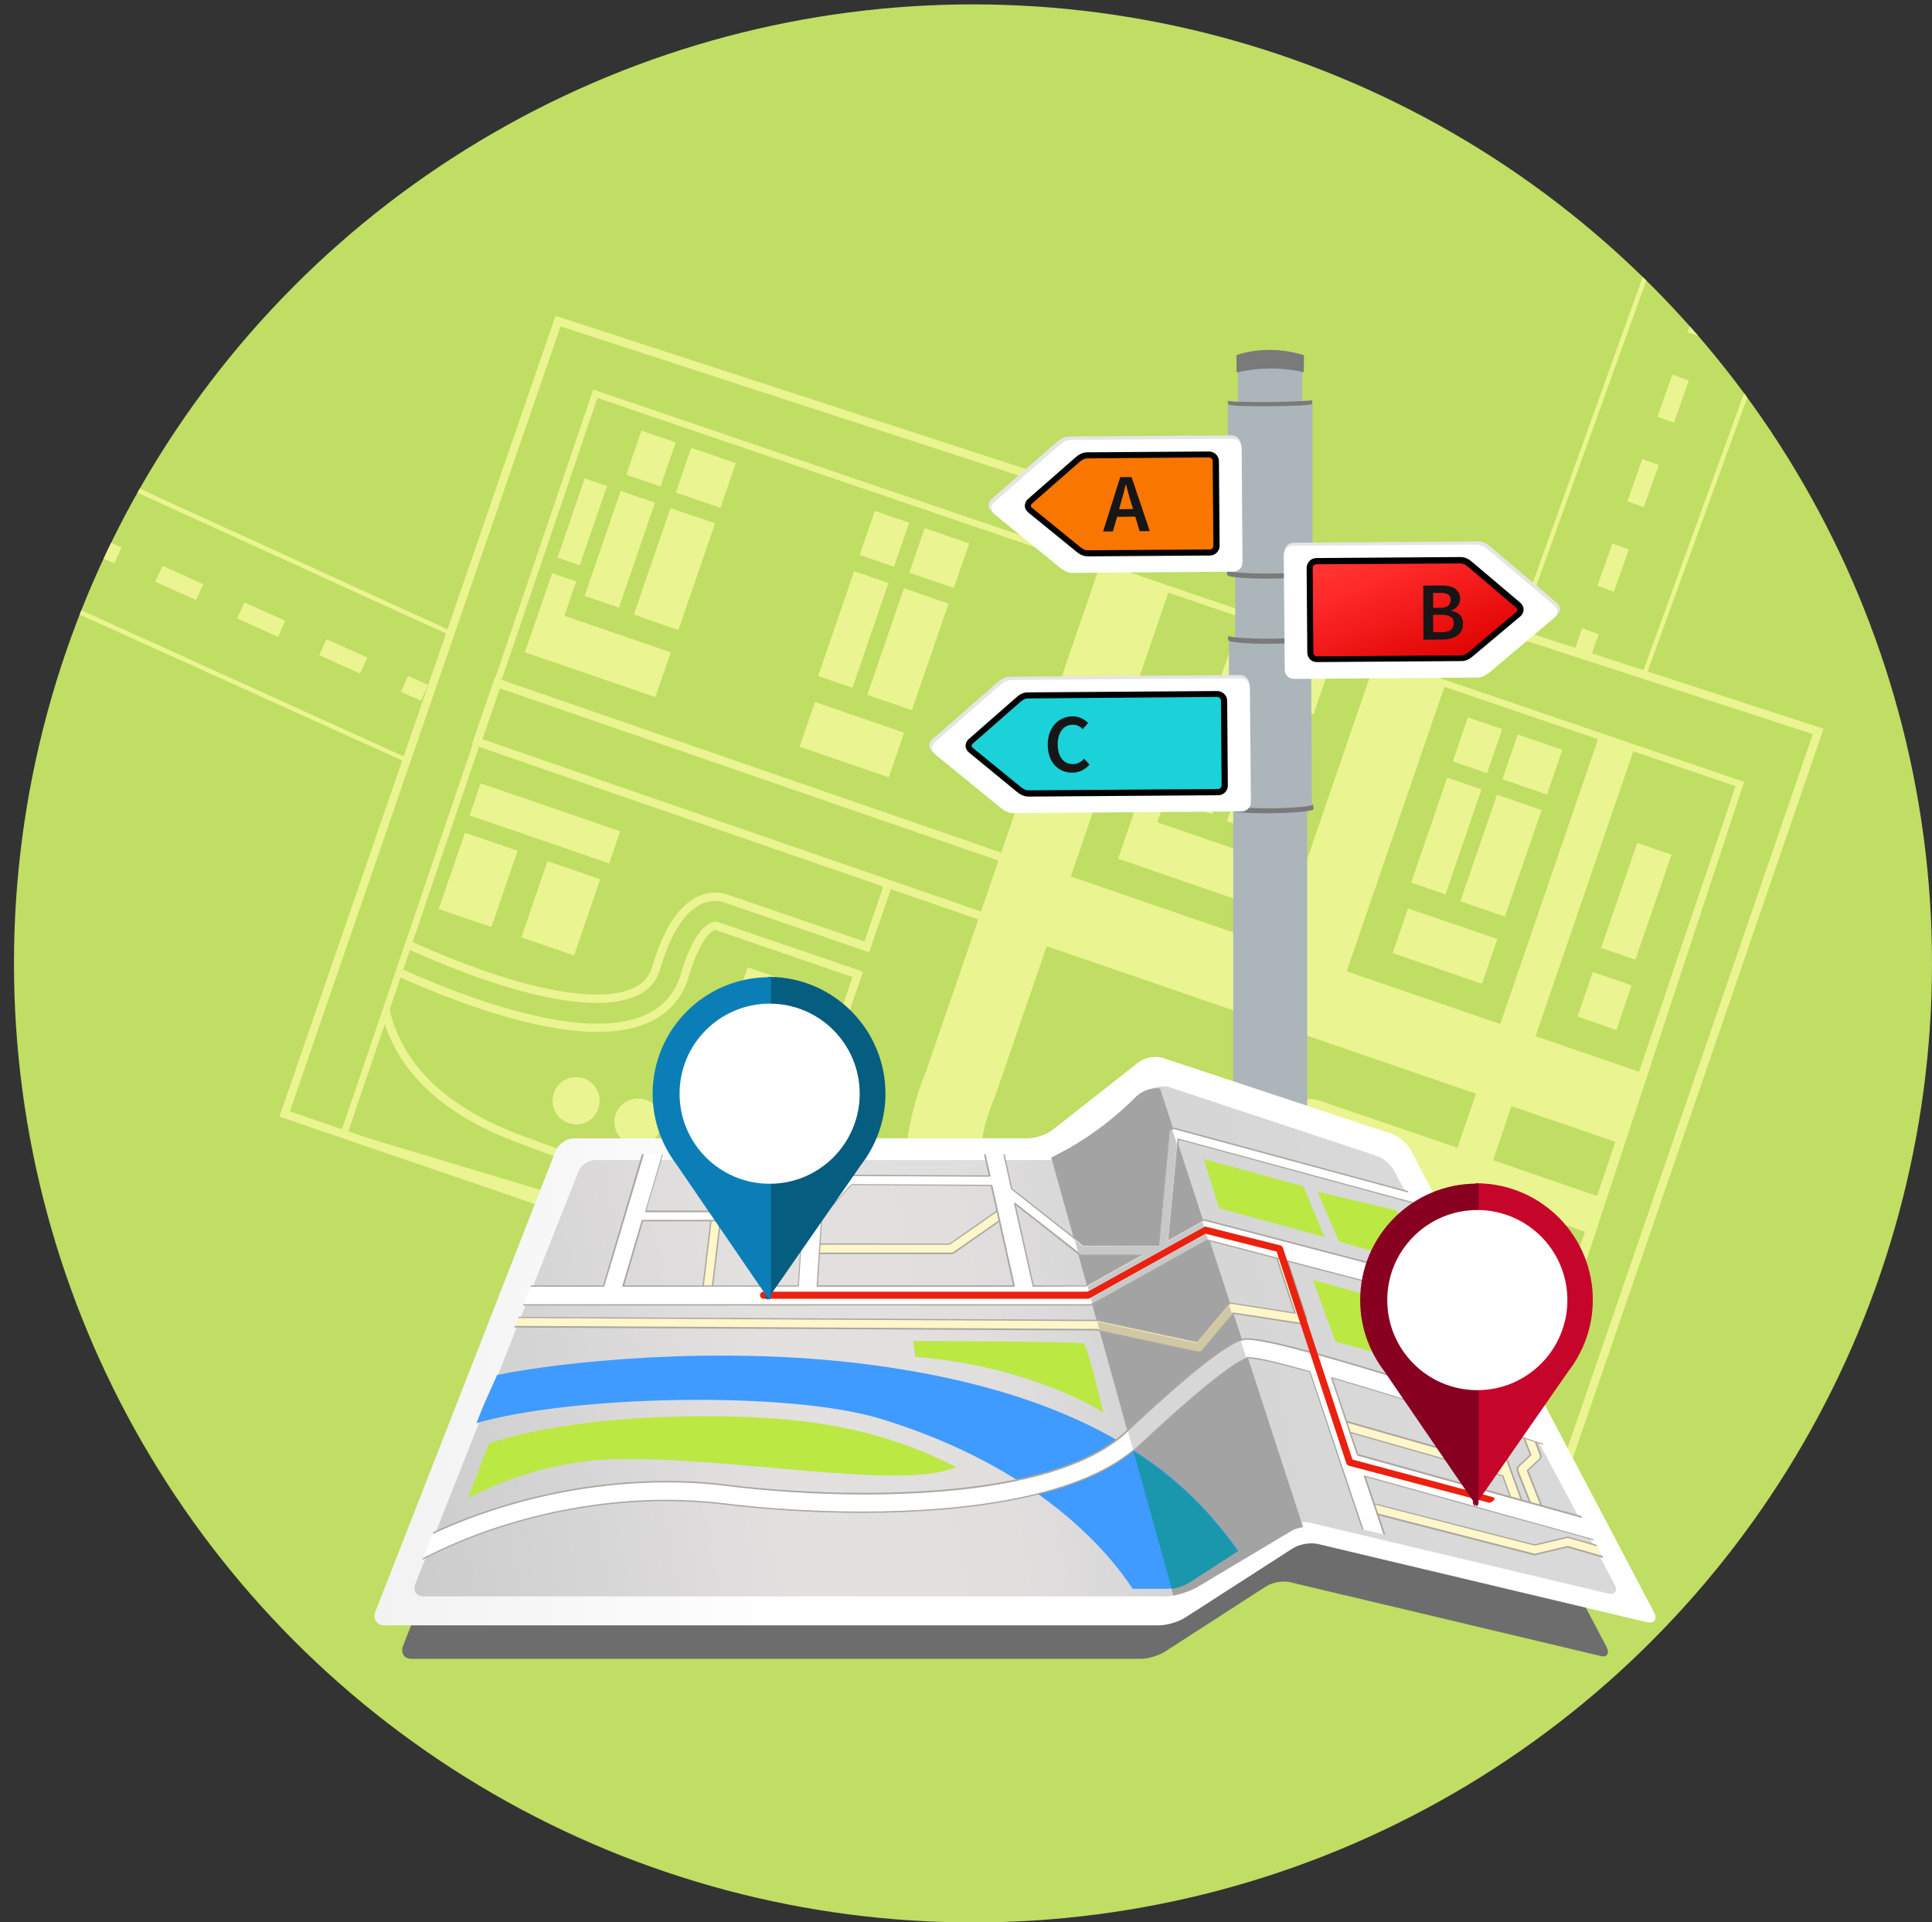 <?xml version="1.0" encoding="utf-8"?>
<!-- Generator: Adobe Illustrator 23.0.6, SVG Export Plug-In . SVG Version: 6.00 Build 0)  -->
<svg version="1.1" xmlns="http://www.w3.org/2000/svg" xmlns:xlink="http://www.w3.org/1999/xlink" x="0px" y="0px"
	 viewBox="0 0 1147.7 1141.9" style="enable-background:new 0 0 1147.7 1141.9;" xml:space="preserve">
<rect x="0" y="0" width="1147.7" height="1141.9" fill="#333333" stroke="none"/>
<style type="text/css">
	.st0{fill:none;}
	.st1{fill:#C0DD64;}
	.st2{clip-path:url(#SVGID_2_);}
	.st3{fill:#EAF490;}
	.st4{clip-path:url(#SVGID_4_);}
	.st5{clip-path:url(#SVGID_6_);}
	.st6{clip-path:url(#SVGID_8_);fill:#6D6D6D;}
	.st7{fill:#ABB5BA;}
	.st8{fill:#7A7A7A;}
	.st9{fill:#E5E5E5;}
	.st10{fill:#FFFFFF;}
	.st11{fill:#F97600;}
	.st12{fill:#161616;}
	.st13{fill:#1AD2D8;}
	.st14{fill:url(#SVGID_9_);}
	.st15{clip-path:url(#SVGID_11_);}
	.st16{fill:url(#SVGID_12_);}
	.st17{fill:url(#SVGID_13_);}
	.st18{fill:#A3A3A3;}
	.st19{clip-path:url(#SVGID_15_);}
	.st20{fill:#3F9BFF;}
	.st21{clip-path:url(#SVGID_17_);}
	.st22{fill:#FFF6CA;}
	.st23{fill:#AAA89F;}
	.st24{clip-path:url(#SVGID_19_);}
	.st25{clip-path:url(#SVGID_21_);}
	.st26{clip-path:url(#SVGID_23_);fill:#BCE843;}
	.st27{clip-path:url(#SVGID_25_);fill:#BCE843;}
	.st28{clip-path:url(#SVGID_27_);}
	.st29{clip-path:url(#SVGID_29_);fill:#BCE843;}
	.st30{clip-path:url(#SVGID_31_);fill:#BCE843;}
	.st31{clip-path:url(#SVGID_33_);fill:#BCE843;}
	.st32{clip-path:url(#SVGID_35_);}
	.st33{clip-path:url(#SVGID_37_);}
	.st34{clip-path:url(#SVGID_39_);}
	.st35{clip-path:url(#SVGID_41_);}
	.st36{clip-path:url(#SVGID_43_);fill:#EA210F;}
	.st37{fill:#1B97AD;}
	.st38{fill:#D0C7A5;}
	.st39{fill:#C8C8C8;}
	.st40{fill:#D7D7D7;}
	.st41{clip-path:url(#SVGID_45_);}
	.st42{fill:#055D7F;}
	.st43{fill:#0B7EB7;}
	.st44{clip-path:url(#SVGID_47_);}
	.st45{fill:#C6052A;}
	.st46{fill:#870020;}
</style>
<g id="Layer_1">
	<circle class="st0" cx="578" cy="572.3" r="569.7"/>
	<circle class="st1" cx="578" cy="572.3" r="569.7"/>
	<g>
		<defs>
			<circle id="SVGID_1_" cx="578" cy="572.3" r="569.7"/>
		</defs>
		<clipPath id="SVGID_2_">
			<use xlink:href="#SVGID_1_"  style="overflow:visible;"/>
		</clipPath>
		<g class="st2">
			<g>
				<g>
					<polygon class="st3" points="935.6,385.4 939.9,373.2 949.7,376.7 945.4,388.9 					"/>
					<path class="st3" d="M948.9,348l8.9-25.1l9.8,3.5l-8.9,25.1L948.9,348L948.9,348z M966.7,297.8l8.9-25.1l9.8,3.5l-8.9,25.1
						L966.7,297.8L966.7,297.8z M984.6,247.6l8.9-25.1l9.8,3.5l-8.9,25.1L984.6,247.6L984.6,247.6z M1002.5,197.3l8.9-25.1l9.8,3.5
						l-8.9,25.1L1002.5,197.3L1002.5,197.3z M1020.3,147.1l8.9-25.1l9.8,3.5l-8.9,25.1L1020.3,147.1L1020.3,147.1z M1038.2,96.8
						l8.9-25.1l9.8,3.5l-8.9,25.1L1038.2,96.8L1038.2,96.8z"/>
					<polygon class="st3" points="1056.1,46.6 1057.5,36.1 1070.2,37.8 1065.9,50.1 					"/>
				</g>
			</g>
			<polygon class="st3" points="975.7,399.7 1107.8,36.1 1110.7,36.5 978.1,400.6 			"/>
			<polygon class="st3" points="899.4,377.2 1022,36.1 1024.9,36.5 901.8,378.1 			"/>
		</g>
	</g>
	<g>
		<defs>
			<circle id="SVGID_3_" cx="578" cy="572.3" r="569.7"/>
		</defs>
		<clipPath id="SVGID_4_">
			<use xlink:href="#SVGID_3_"  style="overflow:visible;"/>
		</clipPath>
		<g class="st4">
			<g>
				<g>
					<polygon class="st3" points="250.1,416.3 238.2,411 242.4,401.5 254.3,406.8 					"/>
					<path class="st3" d="M213.9,400.1l-24.3-10.9l4.3-9.5l24.3,10.9L213.9,400.1L213.9,400.1z M165.2,378.3l-24.3-10.9l4.3-9.5
						l24.3,10.9L165.2,378.3L165.2,378.3z M116.5,356.5l-24.3-10.9l4.3-9.5l24.3,10.9L116.5,356.5L116.5,356.5z M67.9,334.7
						l-24.3-10.9l4.3-9.5l24.3,10.9L67.9,334.7L67.9,334.7z M19.2,312.9L-5.1,302l4.3-9.5l24.3,10.9L19.2,312.9L19.2,312.9z
						 M-29.4,291.1l-24.3-10.9l4.3-9.5l24.3,10.9L-29.4,291.1L-29.4,291.1z"/>
					<polygon class="st3" points="-78.1,269.3 -88.5,267 -85.7,254.5 -73.9,259.8 					"/>
				</g>
			</g>
			<polygon class="st3" points="267.5,377.5 -84.4,216.9 -83.8,214 268.6,375.1 			"/>
			<polygon class="st3" points="239,451.8 -91.3,302.4 -90.6,299.5 240,449.4 			"/>
		</g>
	</g>
	<g>
		<defs>
			<circle id="SVGID_5_" cx="578" cy="572.3" r="569.7"/>
		</defs>
		<clipPath id="SVGID_6_">
			<use xlink:href="#SVGID_5_"  style="overflow:visible;"/>
		</clipPath>
		<g class="st5">
			<path class="st3" d="M168.3,664.1l0.8-2.3l2.3,0.8l-2.3-0.8L168.3,664.1l-2.3-0.8l164-475.7l753.3,245.3l-167.4,487L168.3,664.1
				L168.3,664.1z M912.8,913.6l164.1-477.5L333,193.9L172.2,660.2L912.8,913.6L912.8,913.6z"/>
			<g>
				<g>
					<path class="st3" d="M426.7,547.8c-0.1,0-0.2-0.1-0.3-0.1l-0.1-0.1l-0.6-0.1c-0.3,0-0.5,0-0.6,0c-5.5,0.4-13.4,6.6-20.8,31.5
						c-3.3,11.1-10.5,19.3-21.4,24.1c-7.9,3.4-17.4,5-27.9,5c-35.9,0-83.2-17.6-116.6-32.6c-0.1,1-0.5,2-1.2,2.7v0.1
						c0,0.1,0,0.2,0,0.2c0.2,0.7,0.2,1.3,0.1,1.9C270.9,595.4,318,613,355,613c11,0,21.2-1.6,29.9-5.4c12.1-5.3,20.6-14.8,24.2-27.3
						c3.5-12.1,7.3-19.3,10.3-23.3c2.6-3.5,4.8-4.5,5.5-4.6c0.1,0,0.2,0,0.3,0.1l81.2,27.9l-50.2,146.3
						c-50.8-17.7-109-38.2-147.4-52.6c-38-14.3-62.5-35.1-73.3-61.6c-2.1-5.1-3.6-10.3-4.6-15.4c-0.1,0.3-0.3,0.6-0.4,0.8
						c-0.4,0.8-0.9,1.5-1.3,2.3c-0.3,0.6-0.1,0.2-0.3,0.6c-0.2,0.5-0.3,0.9-0.4,1.4c-0.2,0.8-0.5,1.4-1.1,2c0.9,3.3,2,6.7,3.4,10.1
						c11.5,28.1,37.4,49.7,76.2,64.3c39,14.7,98.4,35.6,149.9,53.5l2.3,0.8l0.8-2.4l52.7-153.3L426.7,547.8z"/>
					<path class="st3" d="M528.5,523.3l-3.1-1c0.1,1.8-0.6,3.6-2.1,4.5l1.2,0.4l-11,32.1l-81-27.8c-1.3-0.5-4-1.3-7.5-1.3
						c-2.9,0-6.3,0.5-10.1,2.2c-12.1,5.5-20.9,19.7-27.4,41.7c-1.8,6.2-5.5,10.3-11.8,13.1c-5.4,2.4-12.6,3.6-21.3,3.6
						c-26.3,0-66.1-11.4-112.8-32.8c0.1,1.7-0.5,3.4-2.1,4.5c47.1,21.6,87.2,33.2,114.9,33.3c9.2,0,17-1.3,23.3-4
						c7.4-3.2,12.4-8.7,14.5-16.2c6.3-21.4,14.8-34.2,24.6-38.6c3-1.4,5.8-1.8,8-1.8c2.7,0,4.8,0.7,5.7,1l85.8,29.5l14.3-41.5
						L528.5,523.3z"/>
					<path class="st3" d="M457.6,729.8l0.8-2.3L457.6,729.8z"/>
					<path class="st3" d="M426.8,548L426.8,548L426.8,548L426.8,548z"/>
				</g>
			</g>
			<polygon class="st3" points="328,340.5 321,360.9 311.8,387.5 326.1,392.4 389.3,414.1 398.5,387.5 335.3,365.8 342.3,345.4 			
				"/>
			<polygon class="st3" points="360.6,288.8 344.4,335.8 331.2,331.3 347.3,284.2 			"/>
			<polygon class="st3" points="424.8,310.9 403,374.3 376.5,365.1 398.3,301.8 			"/>
			<polygon class="st3" points="389.1,298.6 367.7,361 347.3,354 368.7,291.6 			"/>
			<polygon class="st3" points="437.1,275.1 428,301.7 401.5,292.6 410.6,266 			"/>
			<polygon class="st3" points="401.4,262.8 392.4,289 372.1,282 381,255.8 			"/>
			<polygon class="st3" points="484.1,417 475,443.6 528,461.8 537.1,435.2 			"/>
			<polygon class="st3" points="563.5,358.6 541.7,421.9 515.2,412.8 537,349.4 			"/>
			<polygon class="st3" points="527.8,346.3 506.4,408.6 486,401.6 507.4,339.3 			"/>
			<polygon class="st3" points="575.8,322.8 566.6,349.3 540.1,340.2 549.3,313.7 			"/>
			<polygon class="st3" points="540.1,310.5 531.1,336.7 510.7,329.6 519.7,303.5 			"/>
			<polygon class="st3" points="368.4,493.8 361.9,512.9 279,484.4 285.5,465.3 			"/>
			<polygon class="st3" points="307.5,505.4 291.9,550.7 260.6,540 276.2,494.7 			"/>
			
				<rect x="309" y="523" transform="matrix(0.325 -0.946 0.946 0.325 -285.496 679.186)" class="st3" width="47.9" height="33.1"/>
			<polygon class="st3" points="489.3,590.2 479.4,618.7 434.2,603.2 444.1,574.6 			"/>
			<polygon class="st3" points="446.5,624.2 423.2,691.9 406.2,686 429.5,618.3 			"/>
			<polygon class="st3" points="473.2,633.3 449.9,701 432.9,695.2 456.1,627.5 			"/>
			<g>
				<path class="st3" d="M374.8,678.9c-6.8-2.3-10.3-9.7-8-16.5s9.7-10.4,16.5-8.1s10.3,9.7,8,16.5
					C388.9,677.6,381.6,681.2,374.8,678.9z"/>
				<path class="st3" d="M392.2,671.1c-2.4,6.8-9.4,10.6-16.2,9.1l0,0c-0.5-0.1-1.1-0.2-1.6-0.5l0,0l0,0c-6.8-2.3-10.6-9.4-9.1-16.2
					l0,0c0.1-0.5,0.2-1,0.4-1.5l0,0c2.3-6.8,9.4-10.6,16.2-9.1l0,0c0.5,0.1,1,0.2,1.6,0.4l0,0c6.8,2.3,10.6,9.4,9.1,16.3l0,0
					C392.5,670.1,392.4,670.6,392.2,671.1L392.2,671.1z M375.1,677.9c0.4,0.1,0.8,0.2,1.3,0.3l0,0c5.8,1.3,11.8-2,13.8-7.8l0,0
					c0.2-0.4,0.3-0.9,0.3-1.3l0,0c1.3-5.9-2-11.9-7.7-13.8l0,0c-0.5-0.2-0.9-0.3-1.4-0.4l0,0c-5.8-1.3-11.8,2-13.8,7.8l0,0
					c-0.2,0.4-0.3,0.9-0.4,1.3l0,0C366.1,669.9,369.3,675.9,375.1,677.9L375.1,677.9l-0.3,0.9L375.1,677.9L375.1,677.9z"/>
			</g>
			<g>
				<path class="st3" d="M338.1,666.2c-6.7-2.3-10.3-9.7-8-16.5s9.7-10.4,16.5-8.1c6.8,2.3,10.4,9.7,8,16.5S344.8,668.6,338.1,666.2
					z"/>
				<path class="st3" d="M355.5,658.5c-2.3,6.8-9.3,10.6-16.2,9.1l0,0c-0.5-0.1-1-0.2-1.6-0.5l0,0l0,0c-6.8-2.3-10.6-9.3-9.1-16.2
					l0,0c0.1-0.5,0.2-1,0.4-1.6l0,0c2.3-6.8,9.4-10.6,16.2-9.1l0,0c0.5,0.1,1,0.2,1.6,0.4l0,0c6.8,2.3,10.6,9.4,9.1,16.2l0,0
					C355.8,657.5,355.7,658,355.5,658.5L355.5,658.5z M338.4,665.3c0.4,0.2,0.8,0.3,1.3,0.4l0,0c5.8,1.3,11.8-2,13.8-7.8l0,0
					c0.1-0.4,0.3-0.9,0.4-1.4l0,0c1.3-5.8-2-11.8-7.8-13.8l0,0c-0.5-0.2-0.9-0.3-1.3-0.4l0,0c-5.8-1.3-11.8,2-13.8,7.8l0,0
					c-0.2,0.4-0.3,0.9-0.4,1.3l0,0C329.4,657.3,332.6,663.3,338.4,665.3L338.4,665.3l-0.4,1L338.4,665.3L338.4,665.3z"/>
			</g>
			<path class="st3" d="M876.5,703.9L823,859.7l2.3,0.8c28.3,9.8,53,18.2,68.6,23.6c-0.2-1.8-0.4-3.6-0.5-5.4
				c-15.2-5.2-38-13-64.2-22.1l50.2-146.3l67.1,23.1c0.1-0.3,0.1-0.6,0.2-0.8c0.3-1.3,0.8-2.6,1.2-3.9L876.5,703.9z"/>
			<path class="st3" d="M818.2,390.9c-0.2,0-0.4,0-0.6-0.1l-59.1,172l-122.4-42.1l59-171.6c-1.6-0.6-3.1-1.1-4.7-1.6l-60.6,176.4
				l131.8,45.3l59.6-173.4C819.2,395,818.2,392.9,818.2,390.9z"/>
			<path class="st3" d="M647.3,833.2c-48.7-18.4-80.7-46.5-95.7-83.7c-6.9-17.1-9.3-34-9.3-49.4c0-31.4,10.1-56.3,12.5-61.8
				l103.3-300.8c-1.5-0.6-3.1-1.2-4.6-1.9L550.1,636.5c-2.5,5.7-12.8,31.2-12.8,63.6c0,15.9,2.5,33.5,9.7,51.3
				c15.6,38.7,49,67.8,98.6,86.5c67.2,25.3,193.9,68.7,238,83.8c0-1.5,0.1-2.9,0.1-4.4c0-0.3,0-0.5,0.1-0.8
				C838.4,900.9,713.6,858.1,647.3,833.2z"/>
			<path class="st3" d="M950.2,436.5l-59,171.8L800,577l59.2-172.3c-1.6-0.1-3.3-0.5-4.8-1.3l-60.7,176.7l100.5,34.6l60.4-175.9
				C953.1,438.1,951.6,437.4,950.2,436.5z"/>
			<path class="st3" d="M971.1,443.9c-0.2-0.1-0.4-0.1-0.6-0.2c-1.3-0.4-2.7-0.8-4.1-1.2l-60.6,176.2l70.3,24.1
				c0.5-1.5,1-3.1,1.8-4.7l-65.7-22.6L971.1,443.9z"/>
			<path class="st3" d="M897.9,657.1l65.8,22.6c0.4-1.7,1.2-3.1,2.1-4.5l-71-24.4l-14.2,41.5l71.8,24.7c0.4-1.2,0.7-2.4,1-3.6
				c0.1-0.4,0.2-0.8,0.4-1.2l-66.8-23L897.9,657.1z"/>
			<path class="st3" d="M778.6,670.3L778.6,670.3l-0.6-0.2c-0.4-0.1-0.6,0-0.7,0c-5.5,0.4-13.4,6.6-20.8,31.5
				c-3.3,11-10.5,19.3-21.4,24.1c-7.8,3.4-17.4,5-27.9,5c-39.9,0-94.1-21.9-127.4-37.6l-3.3-1.6l-0.2,3.7c-0.1,1.6-0.1,3.2-0.1,4.8
				c0,11.7,1.8,24.4,7,37.1c11.5,28.1,37.4,49.7,76.2,64.3c39,14.7,98.4,35.6,149.9,53.5l2.3,0.8l0.8-2.3L865,699.9l-86-29.5
				C778.9,670.4,778.7,670.3,778.6,670.3z M808.4,849.3c-50.8-17.7-109-38.2-147.4-52.6c-38-14.3-62.5-35.1-73.3-61.5
				c-4.9-11.9-6.6-24-6.6-35.2c0-0.3,0-0.6,0-0.8c33.8,15.6,85.9,36.4,126.1,36.4c11,0,21.2-1.6,29.9-5.4
				c12.1-5.3,20.6-14.8,24.2-27.2c3.5-12.1,7.2-19.3,10.3-23.3c2.7-3.5,4.9-4.5,5.5-4.6c0.1,0,0.1,0,0.2,0l0,0l81.3,27.9
				L808.4,849.3z"/>
			<path class="st3" d="M883.2,646.8l-2.3-0.8l-262-90l-32.3,94c-0.2,0.6-0.4,1.2-0.7,1.7c-0.1,0.3-4.6,10.2-7.4,25.1l-0.4,1.9
				l1.7,0.8c52.4,25.3,97,39,127.1,39c9.2,0,17-1.3,23.3-4c7.4-3.2,12.4-8.7,14.6-16.2c6.2-21.4,14.8-34.2,24.6-38.6
				c3.1-1.4,5.8-1.8,8-1.8c2.7,0,4.8,0.7,5.7,1l85.8,29.5L883.2,646.8z M784.8,654.1c-1.3-0.5-4-1.3-7.5-1.3
				c-2.9,0-6.4,0.6-10.1,2.2c-12,5.5-20.9,19.7-27.4,41.7c-1.8,6.2-5.5,10.3-11.8,13.1c-5.4,2.4-12.6,3.6-21.3,3.6
				c-28.2,0-72-13.1-123.2-37.7c2.7-13.3,6.7-22,6.7-22.1c0.3-0.7,0.6-1.4,0.9-2.2l30.7-89.3l255,87.6l-11,32.1L784.8,654.1z"/>
			<path class="st3" d="M809.9,852.5l0.8-2.3L809.9,852.5z"/>
			<path class="st3" d="M777.7,673.6L777.7,673.6c0,0,0,0-0.3-0.1c-0.1,0-0.1,0-0.1,0c-2.2,0-10.5,4.7-17.4,29
				c-3.5,12-11.6,21.2-23.4,26.3c-21.5,9.4-52.9,5.1-84-3.9c-26.7-7.7-53.1-18.9-72.8-28.1c-0.3,12.2,1.2,25.7,6.7,39
				c11,26.9,35.9,48,74.2,62.4c38.7,14.6,97.6,35.3,148.9,53.1l51.2-149.1l-82.6-28.4C777.8,673.7,777.8,673.7,777.7,673.6z"/>
			<path class="st3" d="M908.7,618.1c-0.5-0.2-0.8-0.7-0.6-1.2l59.5-173c-3.4-0.8-6-3.1-9-4.8c-0.1-0.1-0.2-0.1-0.3-0.2
				c-0.4,0.1-0.8,0.1-1.1,0.1H954c-0.3,0-0.6,0-0.9-0.1l-59.4,173c-0.2,0.5-0.7,0.8-1.2,0.6l-95.8-32.9c-0.5-0.2-0.8-0.8-0.6-1.3
				L856,403.2c-0.5-0.1-0.9-0.2-1.4-0.4c-3.4-0.9-6.8-2-10.2-3.2c-0.8,0.8-1.9,1.2-3.4,1c-4.5-0.5-7.1-3.2-11.1-5
				c-2.8-1.2-6.5-1.5-9.2-3L761,566.3c-0.2,0.5-0.7,0.8-1.2,0.6l-127.1-43.7c-0.5-0.2-0.8-0.7-0.6-1.2L692,347.6
				c-3.3-0.5-6.6-1-9.8-2.2c-5.3-1.8-10.5-3.2-16-4.4c-3-0.6-6.9-1.2-10-2.8L553.4,637.7c-1.1,2.4-3.5,8.4-6,17
				c-6.1,21.2-12.2,58.1,2.8,95.4c15.2,37.6,47.6,66,96.6,84.5c65.6,24.7,188.3,66.8,234.9,82.7c4.3-11.6,10.4-22.4,14.3-34.2
				c-15.5-5.3-40.8-14-70.1-24.1c-0.5-0.2-0.8-0.7-0.6-1.2l51.9-151c0.1-0.2,0.2-0.5,0.5-0.6c0.2-0.1,0.5-0.1,0.8,0l67.9,23.3
				c0.7-4.7,1.9-10.4,4.4-14.7l-67.4-23.2c-0.5-0.2-0.8-0.7-0.6-1.2l0,0l12.7-36.8c0.1-0.2,0.3-0.4,0.5-0.6c0.2-0.1,0.5-0.1,0.8,0
				l65.8,22.6c1.8-5.3,3.7-10.6,5.6-15.9c1.5-4.3,5-8.4,6.2-12.8c0-0.5,0.1-0.9,0.3-1.3c0-0.1,0-0.1,0-0.2c0.2-1.8,1.2-3.1,2.5-3.9
				L908.7,618.1z M862.7,701.8L862.7,701.8l-51.9,151c-0.1,0.2-0.3,0.4-0.5,0.5s-0.5,0.1-0.8,0.1c-51.4-17.8-110.8-38.8-149.8-53.4
				c-38.6-14.5-64-35.9-75.3-63.5c-5.8-14.2-7.3-28.5-6.8-41.2c0-0.3,0.2-0.6,0.5-0.8s0.6-0.2,0.9,0c19.7,9.3,46.7,20.8,73.9,28.6
				c30.9,9,62.1,13.1,82.7,4c11.2-5,18.9-13.6,22.3-25c7.4-25.4,15.8-30.6,19.7-30.4l0.2,0.1c0.1,0,0.2,0,0.4,0.1c0,0,0.1,0,0.2,0.1
				l83.6,28.7c0.2,0.1,0.5,0.3,0.6,0.5C862.8,701.3,862.8,701.5,862.7,701.8z M881,648.6L881,648.6l-12.7,36.9
				c-0.2,0.5-0.7,0.8-1.2,0.6l-83.4-28.7c-0.3-0.1-0.8-0.3-1.3-0.4c-2.6-0.8-7.6-1.5-13.6,1.3c-10.5,4.7-19.1,17.9-25.5,39.5v0.1
				c-2,7.1-6.6,12.2-13.7,15.2c-15.2,6.6-40.3,4.7-72.2-4.5c-22.6-6.5-48.7-16.8-77-30.5c-0.4-0.2-0.6-0.6-0.5-1.1
				c0.9-4.6,1.9-8.7,2.9-12.2c2.2-7.7,4.3-12.4,4.4-12.5c0.3-0.6,0.5-1.2,0.8-1.8l31.5-91.7c0.1-0.2,0.3-0.4,0.5-0.6
				c0.2-0.1,0.5-0.1,0.8,0l259.7,89.2c0.2,0.1,0.4,0.2,0.6,0.5C881,648.1,881,648.4,881,648.6z"/>
			<path class="st3" d="M880.1,648.3l-1-0.3L880.1,648.3z"/>
			<path class="st3" d="M881,648.7l-12.6,36.8c-0.2,0.5-0.8,0.8-1.3,0.7l0,0l-83.4-28.7c-0.5-0.2-1.3-0.5-2.3-0.7l0,0
				c-2.8-0.6-7.3-0.9-12.5,1.5l0,0c-10.5,4.7-19.1,17.9-25.4,39.5l0,0c-2,7.1-6.7,12.2-13.7,15.3l0,0c-12.3,5.4-31.2,5.1-55-0.1l0,0
				c-26.2-5.8-58.5-17.6-94.2-34.9l0,0L580,677c0.2-1.2,0.5-2.5,0.7-3.6l0,0c2.8-12.6,6.5-20.8,6.6-21.1l0,0
				c0.3-0.6,0.5-1.2,0.7-1.8l0,0l31.5-91.7c0.1-0.2,0.3-0.5,0.5-0.6l0,0c0.2-0.1,0.5-0.2,0.8,0l0,0l259.7,89.2
				c0.3,0.1,0.4,0.3,0.6,0.5l0,0C881.1,648.1,881.1,648.3,881,648.7L881,648.7C881,648.6,881,648.6,881,648.7L881,648.7z M880,648.3
				l-1-0.3L880,648.3L880,648.3z M675.1,710.9c23.5,5.2,42.1,5.3,53.7,0.2l0,0c6.6-2.9,10.7-7.4,12.6-14l0,0
				c6.4-21.8,15.2-35.6,26.6-40.8l0,0c5.7-2.6,10.7-2.3,13.8-1.6l0,0c1.1,0.3,2,0.5,2.6,0.8l0,0l82.4,28.3l12-34.8L621,560.4
				l-31.2,90.7c-0.2,0.7-0.5,1.4-0.8,2l0,0c0,0.1-3.7,8.2-6.4,20.7l0,0c-0.2,0.9-0.4,1.8-0.6,2.8l0,0
				C617.4,693.6,649.2,705.3,675.1,710.9L675.1,710.9z M862.8,701.8l-51.9,151l-1-0.3l0.3-1l-0.3,1l1,0.3c-0.1,0.3-0.2,0.5-0.5,0.6
				l0,0c-0.2,0.1-0.5,0.1-0.8,0l0,0c-51.4-17.8-110.8-38.7-149.8-53.4l0,0c-38.6-14.5-64-35.9-75.3-63.5l0,0
				c-5.8-14.2-7.3-28.5-6.7-41.3l0,0c0-0.3,0.2-0.7,0.5-0.8l0,0c0.3-0.2,0.7-0.2,1,0l0,0c24.2,11.4,59.4,26.1,92.3,33.3l0,0
				c24.5,5.4,47.7,6.6,64.3-0.7l0,0c11.2-5,18.8-13.6,22.2-25l0,0c7.3-24.9,15.4-30.4,20-30.3l0,0v-0.1h0.2c0.1,0,0.2,0,0.5,0.1l0,0
				l83.6,28.7c0.2,0.1,0.5,0.3,0.6,0.5l0,0C862.8,701.3,862.8,701.5,862.8,701.8L862.8,701.8L862.8,701.8L862.8,701.8z M860.5,702.1
				L778,673.7c-0.2,0-0.3-0.1-0.3-0.1l0,0h-0.2c-0.1,0-0.2-0.1-0.2-0.1l0,0c-2.1,0-10.4,4.8-17.3,29l0,0
				c-3.5,12-11.6,21.2-23.4,26.3l0,0c-17.2,7.6-40.8,6.2-65.5,0.8l0,0c-32.5-7.1-67-21.5-91.3-32.8l0,0c-0.3,12.1,1.2,25.6,6.6,38.8
				l0,0c11,27,35.9,48,74.2,62.3l0,0c38.7,14.6,97.6,35.3,148.8,53.1l0,0L860.5,702.1L860.5,702.1z"/>
			<polygon class="st3" points="680.3,463.1 673.3,483.5 664.2,510.1 678.4,515 741.7,536.8 750.8,510.2 687.6,488.5 694.6,468 			
				"/>
			<polygon class="st3" points="712.9,411.4 696.8,458.5 683.5,453.9 699.6,406.9 			"/>
			<polygon class="st3" points="777.1,433.5 755.4,496.9 728.8,487.8 750.6,424.4 			"/>
			<polygon class="st3" points="741.4,421.2 720,483.6 699.6,476.6 721,414.2 			"/>
			<polygon class="st3" points="789.4,397.7 780.3,424.3 753.8,415.2 762.9,388.6 			"/>
			<polygon class="st3" points="753.7,385.4 744.8,411.6 724.4,404.6 733.3,378.5 			"/>
			<polygon class="st3" points="836.4,539.6 827.3,566.2 880.4,584.4 889.5,557.8 			"/>
			<polygon class="st3" points="915.8,481.2 894,544.5 867.5,535.4 889.3,472.1 			"/>
			<polygon class="st3" points="880.1,468.9 858.7,531.3 838.3,524.3 859.7,461.9 			"/>
			<polygon class="st3" points="928.1,445.4 919,472 892.5,462.9 901.6,436.3 			"/>
			<polygon class="st3" points="892.4,433.1 883.4,459.3 863,452.3 872,426.1 			"/>
			<polygon class="st3" points="946.2,577.4 937.1,603.9 960.2,611.9 969.3,585.3 			"/>
			<polygon class="st3" points="993,507.7 971.5,570.1 951.1,563.1 972.6,500.7 			"/>
			<g>
				<polygon class="st3" points="708.7,644.9 693.2,690.2 661.9,679.5 677.5,634.1 				"/>
			</g>
			<polygon class="st3" points="841.5,712.8 831.8,741.3 786.6,725.8 796.4,697.3 			"/>
			<polygon class="st3" points="798.8,746.8 775.6,814.5 758.5,808.7 781.8,740.9 			"/>
			<polygon class="st3" points="825.5,756 802.2,823.7 785.2,817.8 808.4,750.1 			"/>
			<g>
				<g>
					<path class="st3" d="M727.1,801.5c-6.8-2.3-10.4-9.7-8-16.5c2.3-6.8,9.7-10.4,16.4-8.1c6.8,2.3,10.4,9.7,8,16.5
						C741.2,800.2,733.9,803.8,727.1,801.5z"/>
					<path class="st3" d="M744.6,793.8c-2.4,6.8-9.4,10.7-16.2,9.2l0,0c-0.5-0.1-1-0.2-1.6-0.5l0,0l0,0c-6.8-2.3-10.6-9.4-9.1-16.2
						l0,0c0.1-0.5,0.2-1,0.5-1.5l0,0c2.3-6.8,9.4-10.7,16.2-9.2l0,0c0.5,0.1,1,0.3,1.6,0.4l0,0c6.8,2.3,10.6,9.4,9.1,16.2l0,0
						C744.8,792.7,744.7,793.3,744.6,793.8L744.6,793.8z M727.5,800.5c0.4,0.1,0.9,0.3,1.3,0.4l0,0c5.9,1.3,11.8-2,13.8-7.8l0,0
						c0.2-0.4,0.3-0.9,0.4-1.3l0,0c1.3-5.8-2-11.8-7.7-13.8l0,0c-0.5-0.1-0.9-0.3-1.4-0.4l0,0c-5.8-1.3-11.8,2-13.8,7.8l0,0
						c-0.1,0.4-0.3,0.9-0.4,1.3l0,0C718.4,792.5,721.7,798.5,727.5,800.5L727.5,800.5l-0.4,0.9L727.5,800.5L727.5,800.5z"/>
				</g>
			</g>
			<g>
				<g>
					<path class="st3" d="M690.4,788.9c-6.8-2.3-10.3-9.7-8-16.5s9.7-10.4,16.5-8.1c6.8,2.3,10.3,9.7,8,16.5
						C704.6,787.6,697.2,791.2,690.4,788.9z"/>
					<path class="st3" d="M707.8,781.1c-2.3,6.8-9.4,10.7-16.2,9.2l0,0c-0.5-0.1-1-0.2-1.6-0.4l0,0l0,0c-6.8-2.3-10.6-9.3-9.1-16.2
						l0,0c0.1-0.5,0.2-1,0.5-1.5l0,0c2.3-6.8,9.3-10.7,16.2-9.2l0,0c0.5,0.1,1,0.3,1.6,0.4l0,0c6.8,2.3,10.6,9.4,9.1,16.2l0,0
						C708.2,780.1,708,780.6,707.8,781.1L707.8,781.1z M690.8,787.9c0.4,0.2,0.8,0.3,1.3,0.4l0,0c5.8,1.3,11.8-2,13.8-7.8l0,0
						c0.1-0.5,0.3-0.9,0.4-1.3l0,0c1.3-5.8-2-11.9-7.7-13.8l0,0c-0.5-0.2-0.9-0.3-1.4-0.4l0,0c-5.9-1.3-11.8,2-13.8,7.8l0,0
						c-0.2,0.4-0.3,0.8-0.4,1.3l0,0C681.7,779.9,684.9,785.9,690.8,787.9L690.8,787.9l-0.3,1L690.8,787.9L690.8,787.9z"/>
				</g>
			</g>
			<g>
				<path class="st3" d="M896.1,759.3c-8-2.7-12.2-11.4-9.5-19.4c2.8-8,11.5-12.2,19.4-9.5c8,2.8,12.2,11.4,9.5,19.4
					S904.1,762.1,896.1,759.3z"/>
				<path class="st3" d="M916.6,750.3c-2.7,8-11,12.5-19.1,10.8l0,0c-0.6-0.1-1.2-0.3-1.9-0.5l0,0l0,0c-8-2.8-12.5-11-10.7-19.1l0,0
					c0.1-0.6,0.3-1.2,0.5-1.8l0,0c2.7-8,11.1-12.5,19.1-10.8l0,0c0.6,0.1,1.2,0.3,1.8,0.5l0,0c8,2.8,12.5,11,10.7,19.1l0,0
					C917,749,916.8,749.6,916.6,750.3L916.6,750.3z M896.5,758.2c0.5,0.2,1,0.3,1.5,0.4l0,0c6.8,1.5,13.9-2.4,16.3-9.2l0,0
					c0.2-0.5,0.3-1.1,0.4-1.6l0,0c1.5-6.9-2.3-13.9-9.1-16.3l0,0c-0.5-0.2-1.1-0.3-1.6-0.5l0,0c-6.9-1.5-13.9,2.4-16.3,9.2l0,0
					c-0.2,0.5-0.3,1-0.4,1.5l0,0C885.8,748.8,889.7,755.9,896.5,758.2L896.5,758.2l-0.4,1.1L896.5,758.2L896.5,758.2z"/>
			</g>
			<g>
				<g>
					<path class="st3" d="M880.9,803.6c-8-2.8-12.2-11.4-9.5-19.4s11.4-12.2,19.4-9.5s12.2,11.4,9.5,19.4
						C897.5,802.1,888.9,806.3,880.9,803.6z"/>
					<path class="st3" d="M901.4,794.5c-2.8,8-11.1,12.5-19.1,10.8l0,0c-0.6-0.1-1.2-0.3-1.8-0.5l0,0l0,0
						c-8-2.8-12.5-11.1-10.8-19.2l0,0c0.1-0.6,0.3-1.2,0.5-1.8l0,0c2.7-8,11-12.5,19.1-10.8l0,0c0.6,0.1,1.2,0.3,1.8,0.5l0,0
						c8,2.8,12.5,11.1,10.7,19.1l0,0C901.8,793.3,901.6,793.9,901.4,794.5L901.4,794.5z M881.3,802.5c0.5,0.2,1,0.3,1.5,0.4l0,0
						c6.9,1.5,14-2.3,16.3-9.2l0,0c0.2-0.5,0.3-1,0.5-1.6l0,0c1.5-6.9-2.4-14-9.1-16.3l0,0c-0.6-0.2-1.1-0.3-1.6-0.5l0,0
						c-6.9-1.5-13.9,2.4-16.3,9.2l0,0c-0.2,0.5-0.3,1-0.4,1.5l0,0C870.6,793,874.5,800.1,881.3,802.5L881.3,802.5l-0.4,1.2
						L881.3,802.5L881.3,802.5z"/>
				</g>
			</g>
			<g>
				<g>
					<g>
						<path class="st3" d="M865.1,849.5c-8-2.8-12.2-11.4-9.5-19.4c2.8-8,11.4-12.2,19.4-9.5s12.2,11.5,9.5,19.5
							C881.8,848,873.1,852.2,865.1,849.5z"/>
					</g>
					<path class="st3" d="M885.6,840.4c-2.7,8-11,12.5-19.1,10.8l0,0c-0.6-0.1-1.2-0.3-1.8-0.5l0,0l0,0c-8-2.8-12.5-11-10.7-19.2
						l0,0c0.1-0.6,0.3-1.2,0.5-1.8l0,0c2.8-8,11-12.5,19.1-10.8l0,0c0.6,0.2,1.2,0.3,1.8,0.5l0,0c8,2.8,12.5,11.1,10.7,19.1l0,0
						C886,839.1,885.9,839.8,885.6,840.4L885.6,840.4z M865.5,848.3c0.5,0.2,1,0.3,1.6,0.5l0,0c6.9,1.5,13.9-2.4,16.3-9.2l0,0
						c0.2-0.5,0.3-1,0.5-1.6l0,0c1.5-6.9-2.3-14-9.1-16.3l0,0c-0.6-0.2-1.1-0.3-1.6-0.4l0,0c-6.9-1.5-13.9,2.3-16.3,9.2l0,0
						c-0.2,0.5-0.3,1-0.4,1.5l0,0C854.9,838.9,858.7,846,865.5,848.3L865.5,848.3l-0.4,1.1L865.5,848.3L865.5,848.3z"/>
				</g>
			</g>
			<path class="st3" d="M201.7,675.1l150.7-443.7l681.8,232.4l-0.6,1.9l0.6-1.9l1.9,0.6L897.8,884.1L201.7,675.1L201.7,675.1z
				 M206.8,672.5L892,878.3L1031,467L354.9,236.4L206.8,672.5L206.8,672.5z"/>
			<path class="st3" d="M280.3,442.2l13.7-39.7L975.3,638l-0.8,2.3l0.8-2.3l2.4,0.8l-0.9,2.4c-3.2,8.9-9.8,28.3-12.2,34.9l0,0
				l-0.8,2.3L280.3,442.2L280.3,442.2z M286.6,439.1l674.1,233c2.5-7.3,7.4-21.6,10.5-30.2l0,0L297,408.9L286.6,439.1L286.6,439.1z"
				/>
			<path class="st3" d="M899.9,878.3c-5,14.4-10,28.9-15,43.3L876,919l19.6-42.6C897,877,898.5,877.6,899.9,878.3z"/>
		</g>
	</g>
	<circle class="st0" cx="578" cy="572.3" r="569.7"/>
	<g>
		<defs>
			<circle id="SVGID_7_" cx="578" cy="572.3" r="569.7"/>
		</defs>
		<clipPath id="SVGID_8_">
			<use xlink:href="#SVGID_7_"  style="overflow:visible;"/>
		</clipPath>
		<path class="st6" d="M954.5,978.6l-13.9-26.4l3.8,1.1c0.3,0.1,0.6,0.1,0.8,0.1V953l0,0l0,0l0,0v0.4c1.3,0,2.5-0.9,2.9-2.2
			c0.1-0.3,0.1-0.6,0.1-0.8c0-1.3-0.9-2.5-2.2-2.9l-9.3-2.7l-1.3-2.4l1.1,0.3l0.5-0.3l2.8-10.1l-0.3-0.5l-11.4-3.2L907.8,890
			c0.1,0,0.3,0.1,0.4,0.1l0.5-0.3l3.4-9.9l-0.3-0.5c-2.1-0.7-6.1-2.1-11.6-3.9l-32.9-62.4l4.7,1.2l0.5-0.3l2.6-10.1l-0.3-0.5
			l-14.6-3.8l-23.9-45.4l12.7,3.5c0.3,0.1,0.5,0.1,0.8,0.1c1.3,0,2.5-0.9,2.9-2.2c0.1-0.3,0.1-0.5,0.1-0.8c0-1.3-0.9-2.5-2.2-2.9
			l-18.1-4.9l-14-26.6c-1.9-3.9-6.7-8.2-10.8-9.6l-127.9-42.4c-4.1-1.4-10.2-0.3-13.6,2.4l-47.9,37.6c-3.4,2.7-9.7,4.8-14,4.8H350.5
			c-4.3,0-9,3.3-10.5,7.4l-87,222.3c-4.6,2.6-9,5.2-13.3,8l-0.1,0.5l5.7,8.8l0.5,0.1c0.2-0.1,0.4-0.3,0.6-0.4l-7.1,18.1
			c-1.4,4.1,0.9,7.4,5.2,7.4h433.1c4.3,0,10.8-1.9,14.5-4.3l60.1-38.8c3.6-2.3,10-3.5,14.3-2.4l29.7,7.1c1.2,0.3,2.4,0.6,3.6,0.8
			l150.6,35.8C954.4,984.9,956.3,982.5,954.5,978.6z"/>
	</g>
	<g>
		<rect x="732.6" y="480.7" class="st7" width="43.9" height="237.2"/>
		<rect x="733.8" y="341" class="st7" width="41.4" height="41.4"/>
		<rect x="735.4" y="211" class="st7" width="38.2" height="41.4"/>
		<rect x="729.4" y="239.1" class="st7" width="50.3" height="101.9"/>
		<path class="st7" d="M779.3,479.7c-16.5,0.3-33,0.5-49.5,0.8c0.1-33.7,0.2-67.4,0.3-101.1c16.3,0.1,32.5,0.2,48.8,0.2
			C779,413,779.1,446.3,779.3,479.7z"/>
		<g>
			<g>
				<g>
					<path class="st8" d="M754.7,379.4c-14,0.1-24.5-0.9-24.9-1.7l-0.4,1.8l0,0l0.3,0.8c0,1.2,10.9,2.2,24.9,2.1s25-1.3,25-2.5
						c0-0.1-0.2-2.9-0.2-2.9C779.5,378.3,768.7,379.3,754.7,379.4z"/>
				</g>
			</g>
		</g>
		<g>
			<g>
				<path class="st8" d="M754.7,480.1c-14.3,0.1-25.2-0.9-25.5-1.7l-0.4,1.8l0,0l0.3,0.8c0,1.2,11.2,2.2,25.5,2.1s25.7-1.3,25.7-2.5
					c0-0.1-0.3-2.9-0.3-2.9C780,479,769,480,754.7,480.1z"/>
			</g>
		</g>
		<g>
			<g>
				<path class="st8" d="M754.6,238.8c-14,0.1-24.5-0.1-24.8-0.8l-0.4,1.1v0.8c0,0,0.3,0,0.3,0.1c0,1.2,10.9,1.4,24.9,1.3
					c14-0.1,25-0.5,25-1.6c0-0.1-0.2-1.9-0.2-1.9C779.4,237.9,768.6,238.7,754.6,238.8z"/>
			</g>
		</g>
		<g>
			<g>
				<path class="st8" d="M754.7,340.7c-14.3,0.1-25.2-0.9-25.5-1.7l-0.4,1.8l0,0l0.3,0.8c0,1.2,11.2,2.2,25.5,2.1s25.7-1.3,25.7-2.5
					c0-0.1-0.3-2.9-0.3-2.9C780,339.6,769,340.6,754.7,340.7z"/>
			</g>
		</g>
		<path class="st8" d="M734.6,221.3l-0.1-10.3c0,0,17.6-7.1,40.1,0c0,3.4-0.1,6.7-0.1,10.1c-4.3-1-9.3-1.8-15-2.1
			C749.5,218.5,740.9,219.8,734.6,221.3z"/>
	</g>
	<g>
		<g>
			<g>
				<path class="st9" d="M737.6,332.7c0,3-2.4,5.5-5.4,5.5l-96.4,0.7c-3,0-5.6-1.5-7.9-3.4L589,303.7c-2.3-1.9-2.4-5.1-0.1-7.1
					l38.5-33.7c2.3-2,4.8-3.6,7.8-3.6l96.4-0.7c3,0,5.5,2.4,5.5,5.4L737.6,332.7z"/>
				<path class="st10" d="M738.1,334.1c0,3-2.4,5.5-5.4,5.5l-95.6,0.7c-3,0-5.5-1.5-7.8-3.4l-38.6-31.5c-2.3-1.9-2.4-5-0.1-7
					l38.2-33.5c2.2-2,4.7-3.6,7.7-3.6l95.6-0.7c3,0,5.5,2.4,5.5,5.4L738.1,334.1z"/>
				<path class="st10" d="M719.7,330.4l-74.8,0.5c-3,0-5.4-1.6-7.1-3l-29-23.7c-1.3-1-2-2.5-2-4s0.7-3,1.9-4.1l28.7-25.2
					c1.7-1.5,4-3.1,7-3.2l74.8-0.5c3.3,0,6,2.6,6,5.9l0.4,51.3C725.6,327.7,723,330.4,719.7,330.4z M644.4,271.5
					c-1.4,0-2.8,0.7-4.6,2.2L611,298.9c-0.4,0.4-0.6,0.8-0.6,1.2c0,0.5,0.2,0.9,0.6,1.2l29,23.7c1.8,1.5,3.3,2.2,4.7,2.1l74.8-0.5
					c1.2,0,2.2-1,2.2-2.2l-0.4-51.3c0-1.2-1-2.2-2.2-2.2L644.4,271.5z"/>
				<g>
					<path class="st11" d="M723.1,324.6c0,2.2-1.8,4-4,4l-72.5,0.5c-2.2,0-4.1-1.1-5.8-2.5l-28.5-23.2c-1.7-1.4-1.7-3.7-0.1-5.2
						l28.2-24.7c1.6-1.5,3.5-2.6,5.7-2.7l72.5-0.5c2.2,0,4,1.8,4,4L723.1,324.6z"/>
					<path d="M718.7,330l-72.4,0.5c-3,0-5.3-1.5-7-2.9l-28.5-23.2c-1.2-1-2-2.5-2-3.9c0-1.5,0.7-3,1.8-4l28.2-24.7
						c1.6-1.4,3.9-3.1,6.9-3.1l72.5-0.5c3.2,0,5.9,2.6,5.9,5.8l0.4,50.3C724.5,327.4,721.9,330,718.7,330z M645.7,272.3
						c-1.4,0-2.7,0.7-4.5,2.2L613,299.2c-0.4,0.3-0.6,0.8-0.6,1.2c0,0.4,0.2,0.9,0.6,1.2l28.5,23.2c1.8,1.5,3.2,2.1,4.6,2.1
						l72.5-0.5c1.2,0,2.2-1,2.2-2.2l-0.4-50.3c0-1.2-1-2.2-2.2-2.2L645.7,272.3z"/>
				</g>
				<g>
					<path class="st12" d="M674.4,306.9l-10.8,0.1l-2.5,8.7h-5.8l10.2-32.3h6.7l10.8,32.1h-6L674.4,306.9z M673.1,302.4l-1.2-3.9
						c-1.1-3.4-2-7.1-3-10.6h-0.2c-0.8,3.6-1.8,7.2-2.8,10.6l-1.1,4L673.1,302.4z"/>
				</g>
			</g>
			<g>
				<path class="st9" d="M742.6,475.1c0,3-2.4,5.5-5.4,5.5l-136.6,1c-3,0-5.6-1.5-7.9-3.5l-38.9-31.7c-2.3-1.9-2.4-5.1-0.1-7.1
					l38.5-33.7c2.3-2,4.8-3.6,7.8-3.6l136.6-1c3,0,5.5,2.4,5.5,5.4L742.6,475.1z"/>
				<path class="st10" d="M743.1,476.5c0,3-2.4,5.4-5.4,5.5l-135.8,1c-3,0-5.5-1.5-7.8-3.4L555.4,448c-2.3-1.9-2.4-5-0.1-7
					l38.2-33.5c2.3-2,4.7-3.6,7.7-3.6l135.8-1c3,0,5.5,2.4,5.5,5.4L743.1,476.5z"/>
				<path class="st10" d="M724.7,472.8l-115,0.8c-3,0-5.4-1.6-7.1-3l-29-23.7c-1.3-1-2-2.5-2-4s0.7-3,1.9-4.1l28.7-25.2
					c1.7-1.5,4-3.2,7-3.2l115-0.8c3.3,0,6,2.6,6,5.9l0.4,51.3C730.7,470.1,728,472.8,724.7,472.8z M609.2,414.2
					c-1.4,0-2.8,0.7-4.6,2.2l-28.7,25.2c-0.4,0.4-0.6,0.8-0.6,1.2c0,0.5,0.2,0.9,0.7,1.2l29,23.7c1.8,1.5,3.3,2.2,4.7,2.2l115-0.8
					c1.2,0,2.2-1,2.2-2.2l-0.4-51.3c0-1.2-1-2.2-2.3-2.2L609.2,414.2z"/>
				<g>
					<path class="st13" d="M728.1,467c0,2.2-1.8,4-4,4l-112.6,0.8c-2.2,0-4.1-1.1-5.8-2.5l-28.5-23.2c-1.7-1.4-1.8-3.7-0.1-5.2
						l28.2-24.7c1.7-1.5,3.5-2.6,5.7-2.7l112.6-0.8c2.2,0,4,1.8,4,4L728.1,467z"/>
					<path d="M723.7,472.4L611,473.2c-3,0-5.3-1.5-7-2.9L575.6,447c-1.2-1-2-2.4-2-3.9s0.7-3,1.8-4l28.2-24.7
						c1.6-1.5,3.9-3.1,6.9-3.1l112.6-0.8c3.2,0,5.9,2.6,5.9,5.8l0.4,50.3C729.5,469.7,726.9,472.4,723.7,472.4z M610.5,414.9
						c-1.4,0-2.8,0.7-4.5,2.2l-28.2,24.7c-0.4,0.4-0.6,0.8-0.6,1.2c0,0.4,0.2,0.9,0.6,1.2l28.5,23.2c1.8,1.5,3.2,2.1,4.6,2.1
						l112.6-0.8c1.2,0,2.2-1,2.2-2.2l-0.4-50.3c0-1.2-1-2.2-2.2-2.2L610.5,414.9z"/>
				</g>
				<g>
					<path class="st12" d="M637.2,425.5c3.9,0,7.2,1.9,9.2,4l-3.2,3.6c-1.6-1.6-3.5-2.6-5.9-2.6c-5.3,0-9,4.5-9,11.7
						c0.1,7.3,3.5,11.7,9,11.7c2.9,0,4.9-1.2,6.7-3.2l3.2,3.5c-2.6,3-6,4.7-10,4.8c-8.2,0.1-14.7-5.8-14.8-16.5
						C622.4,431.9,629,425.6,637.2,425.5z"/>
				</g>
			</g>
			<path class="st9" d="M763.6,396.5c0,3,2.5,5.4,5.5,5.4l109.7-0.8c3,0,5.5-1.6,7.8-3.5l38.3-32.3c2.3-1.9,2.3-5.1,0-7.1l-39-33.1
				c-2.3-2-4.8-3.5-7.8-3.5l-109.6,0.8c-3,0-5.5,2.5-5.4,5.5L763.6,396.5z"/>
			<path class="st10" d="M775.5,388l-0.4-51.3c0-3.3,2.6-6,5.9-6l88-0.6c3,0,5.4,1.6,7.1,3.1l29.1,24.8c1.2,1,2,2.5,1.9,4.1
				c0,1.5-0.7,3-1.9,4l-28.6,24.1c-1.7,1.4-4,3.1-7,3.1l-88,0.6C778.2,394,775.5,391.3,775.5,388z M781,334.5c-1.2,0-2.2,1-2.2,2.2
				l0.4,51.3c0,1.2,1,2.2,2.2,2.2l88-0.6c1.4,0,2.8-0.7,4.7-2.2l28.6-24.1c0.4-0.3,0.6-0.8,0.6-1.2s-0.2-0.9-0.6-1.2l-29.1-24.8
				c-1.8-1.5-3.2-2.2-4.6-2.2L781,334.5z"/>
			<path class="st10" d="M763.2,397.9c0,3,2.5,5.4,5.5,5.4l108.8-0.8c3,0,5.5-1.6,7.8-3.5l38.1-32.1c2.3-1.9,2.3-5.1,0-7L884.6,327
				c-2.3-1.9-4.8-3.5-7.8-3.5L768,324.2c-3,0-5.4,2.5-5.4,5.5L763.2,397.9z"/>
			<g>
				
					<linearGradient id="SVGID_9_" gradientUnits="userSpaceOnUse" x1="850.327" y1="-370.549" x2="891.895" y2="-263.856" gradientTransform="matrix(1 -7.800000e-03 7.800000e-03 1 -38.265 674.042)">
					<stop  offset="0" style="stop-color:#FF4640"/>
					<stop  offset="0.408" style="stop-color:#FF2A2A"/>
					<stop  offset="0.417" style="stop-color:#FE2929"/>
					<stop  offset="1" style="stop-color:#DE0000"/>
				</linearGradient>
				<path class="st14" d="M778,388.2c0,2.2,1.8,4,4,4l85.7-0.6c2.2,0,4.1-1.2,5.8-2.6l28.1-23.7c1.7-1.4,1.7-3.7,0-5.2L873,335.8
					c-1.7-1.4-3.5-2.6-5.7-2.6l-85.7,0.6c-2.2,0-4,1.8-4,4L778,388.2z"/>
				<path d="M776.6,387.7l-0.4-50.3c0-3.2,2.6-5.9,5.8-5.9l85.7-0.6c3,0,5.3,1.6,6.9,3l28.6,24.2c1.2,1,1.9,2.5,1.9,4s-0.7,3-1.9,4
					l-28.1,23.6c-1.7,1.4-3.9,3-6.9,3l-85.7,0.6C779.3,393.5,776.6,390.9,776.6,387.7z M782,335.2c-1.2,0-2.2,1-2.2,2.2l0.4,50.3
					c0,1.2,1,2.2,2.2,2.2l85.7-0.6c1.4,0,2.8-0.7,4.6-2.2l28.1-23.6c0.4-0.3,0.6-0.8,0.6-1.2c0-0.4-0.2-0.9-0.6-1.2l-28.6-24.3
					c-1.8-1.5-3.1-2.1-4.5-2.1L782,335.2z"/>
			</g>
		</g>
		<g>
			<path class="st12" d="M845.5,347.9l10.3-0.1c6.7-0.1,11.5,1.9,11.6,7.8c0,3-1.7,6-5.5,7v0.2c4.6,0.8,7.2,3.2,7.2,7.6
				c0.1,6.5-5.2,9.5-12.3,9.5l-11.2,0.1L845.5,347.9z M855.4,361.1c4.5,0,6.4-1.8,6.4-4.8s-2.2-4.2-6.3-4.1h-4.2l0.1,8.9H855.4z
				 M856.3,375.6c4.7,0,7.4-1.8,7.3-5.5c0-3.4-2.6-4.9-7.5-4.9h-4.8l0.1,10.3L856.3,375.6z"/>
		</g>
	</g>
	<g>
		<defs>
			<circle id="SVGID_10_" cx="578" cy="572.3" r="569.7"/>
		</defs>
		<clipPath id="SVGID_11_">
			<use xlink:href="#SVGID_10_"  style="overflow:visible;"/>
		</clipPath>
		<g class="st15">
			
				<linearGradient id="SVGID_12_" gradientUnits="userSpaceOnUse" x1="222.465" y1="52.675" x2="983.46" y2="52.675" gradientTransform="matrix(1 0 0 1 0 744)">
				<stop  offset="0" style="stop-color:#F2F2F2"/>
				<stop  offset="0.327" style="stop-color:#FFFFFF"/>
				<stop  offset="0.729" style="stop-color:#FFFFFF"/>
				<stop  offset="0.751" style="stop-color:#FFFFFF"/>
				<stop  offset="1" style="stop-color:#FFFFFF"/>
			</linearGradient>
			<path class="st16" d="M982.7,958c2,4.1-0.1,6.7-4.5,5.6L783,917.2c-4.5-1.1-11.3,0.1-15.1,2.6l-64,41.2
				c-3.9,2.5-10.8,4.5-15.4,4.5h-460c-4.6,0-7.1-3.5-5.6-7.9l107-273.5c1.5-4.3,6.5-7.9,11.1-7.9h269.6c4.6,0,11.3-2.3,14.9-5.2
				l50.9-40c3.6-2.8,10.1-4,14.5-2.5l135.9,45c4.3,1.4,9.5,6,11.5,10.2L982.7,958z"/>
			
				<linearGradient id="SVGID_13_" gradientUnits="userSpaceOnUse" x1="236.98" y1="147.676" x2="929.287" y2="25.603" gradientTransform="matrix(1 0 0 1 0 744)">
				<stop  offset="0" style="stop-color:#CCCCCC"/>
				<stop  offset="4.370000e-02" style="stop-color:#CFCFCF"/>
				<stop  offset="0.327" style="stop-color:#E3E0E0"/>
				<stop  offset="0.506" style="stop-color:#E1DEDE"/>
				<stop  offset="0.598" style="stop-color:#D9D8D8"/>
				<stop  offset="0.63" style="stop-color:#D4D4D4"/>
				<stop  offset="0.873" style="stop-color:#D9D9D9"/>
			</linearGradient>
			<path class="st17" d="M959.3,941.5c1.8,3.8,0,6-4.1,5.1l-176.8-42c-4-1-10.2,0.1-13.7,2.3l-57.8,37.3c-3.5,2.3-9.8,4.1-13.9,4.1
				H251.6c-4.1,0-6.4-3.2-5-7.1l96.9-245c1.4-3.9,5.9-7.1,10.1-7.1h268.8c4.2,0,10.2-2.1,13.5-4.7l46-36.2c3.3-2.6,9.2-3.6,13.1-2.3
				l123,40.8c3.9,1.3,8.6,5.4,10.4,9.2L959.3,941.5z"/>
			<g>
				<path class="st18" d="M767.2,909.4c1.8-1.1,4.3-1.9,6.9-2.2c-28.3-86.9-56.6-173.8-85-260.7c-1.6-0.1-4.3-0.2-7.5,0.9
					c-3.3,1.1-5.5,2.9-6.7,4c-8.7,8.7-19.9,18.4-34.1,27.2c-5.6,3.5-11.1,6.4-16.3,9c24.2,86.8,48.3,173.5,72.5,260.2
					c2.5-0.5,5.5-1.2,8.6-2.4c1.8-0.7,3.4-1.4,4.8-2.1L767.2,909.4z"/>
			</g>
			<g>
				<g>
					<g>
						<defs>
							<path id="SVGID_14_" d="M959.2,938c1.8,3.8,0,6-4.1,5.1l-176.8-42c-4-1-10.2,0.1-13.7,2.4l-57.8,37.3
								c-3.5,2.2-9.8,4.1-13.9,4.1H251.5c-4.1,0-6.4-3.2-5-7.1l96.9-245c1.4-3.9,5.9-7.1,10.1-7.1h268.8c4.2,0,10.2-2.1,13.5-4.7
								l46-36.2c3.3-2.6,9.2-3.6,13.1-2.3l123,40.8c3.9,1.3,8.6,5.4,10.4,9.2L959.2,938z"/>
						</defs>
						<clipPath id="SVGID_15_">
							<use xlink:href="#SVGID_14_"  style="overflow:visible;"/>
						</clipPath>
						<g class="st19">
							<path class="st20" d="M706.7,939.7l28.9-18.6c-23.5-32-71.1-91.8-221.8-110.8c-87.7-11.1-180-1.5-218.5,6.5l-12.8,28.7
								c58-16.8,186.3-19.3,240.6-2.7c94.4,28.8,135.9,79.8,149.7,101h20.1C697,943.8,703.2,942,706.7,939.7z"/>
						</g>
					</g>
				</g>
				<g>
					<g>
						<defs>
							<path id="SVGID_16_" d="M959.2,938c1.8,3.8,0,6-4.1,5.1l-176.8-42c-4-1-10.2,0.1-13.7,2.4l-57.8,37.3
								c-3.5,2.2-9.8,4.1-13.9,4.1H251.5c-4.1,0-6.4-3.2-5-7.1l96.9-245c1.4-3.9,5.9-7.1,10.1-7.1h268.8c4.2,0,10.2-2.1,13.5-4.7
								l46-36.2c3.3-2.6,9.2-3.6,13.1-2.3l123,40.8c3.9,1.3,8.6,5.4,10.4,9.2L959.2,938z"/>
						</defs>
						<clipPath id="SVGID_17_">
							<use xlink:href="#SVGID_16_"  style="overflow:visible;"/>
						</clipPath>
						<g class="st21">
							
								<rect x="399.1" y="743.5" transform="matrix(0.117 -0.993 0.993 0.117 -368.132 1078.508)" class="st22" width="46.9" height="5.6"/>
							<path class="st23" d="M422.5,770.3l-5.9-0.7l5.7-47.4h0.4l5.9,0.7l-5.6,47v0.4H422.5L422.5,770.3z M422.5,769.9v-0.4V769.9
								L422.5,769.9z M417.5,768.9l4.7,0.6l5.5-45.8l-4.7-0.6L417.5,768.9L417.5,768.9z"/>
						</g>
					</g>
				</g>
				<g>
					<g>
						<defs>
							<path id="SVGID_18_" d="M959.2,938c1.8,3.8,0,6-4.1,5.1l-176.8-42c-4-1-10.2,0.1-13.7,2.4l-57.8,37.3
								c-3.5,2.2-9.8,4.1-13.9,4.1H251.5c-4.1,0-6.4-3.2-5-7.1l96.9-245c1.4-3.9,5.9-7.1,10.1-7.1h268.8c4.2,0,10.2-2.1,13.5-4.7
								l46-36.2c3.3-2.6,9.2-3.6,13.1-2.3l123,40.8c3.9,1.3,8.6,5.4,10.4,9.2L959.2,938z"/>
						</defs>
						<clipPath id="SVGID_19_">
							<use xlink:href="#SVGID_18_"  style="overflow:visible;"/>
						</clipPath>
						<g class="st24">
							<polygon class="st22" points="565.9,744.5 485.8,744.5 485.8,739 564.2,739 593.4,718.6 596.5,723.2 							"/>
							<path class="st23" d="M485.4,745v-0.4v-6l78.6,0.1l29.5-20.6l3.7,5.2l-30.9,21.6l-0.2-0.3v0.4H485.4L485.4,745z M486.2,744.1
								h79.6l30.2-21l-2.7-3.9l-29.1,20.2h-78V744.1L486.2,744.1z"/>
						</g>
					</g>
				</g>
				<g>
					<g>
						<defs>
							<path id="SVGID_20_" d="M959.2,938c1.8,3.8,0,6-4.1,5.1l-176.8-42c-4-1-10.2,0.1-13.7,2.4l-57.8,37.3
								c-3.5,2.2-9.8,4.1-13.9,4.1H251.5c-4.1,0-6.4-3.2-5-7.1l96.9-245c1.4-3.9,5.9-7.1,10.1-7.1h268.8c4.2,0,10.2-2.1,13.5-4.7
								l46-36.2c3.3-2.6,9.2-3.6,13.1-2.3l123,40.8c3.9,1.3,8.6,5.4,10.4,9.2L959.2,938z"/>
						</defs>
						<clipPath id="SVGID_21_">
							<use xlink:href="#SVGID_20_"  style="overflow:visible;"/>
						</clipPath>
						<g class="st25">
							<path class="st22" d="M712.2,802.9c-0.2,0-0.4,0-0.6-0.1l-60-12.9l-350.1-1.8c-1.5,0-2.8-1.3-2.8-2.8s1.2-2.8,2.8-2.8l0,0
								l350.4,1.8c0.2,0,0.4,0,0.6,0.1l58.6,12.6l18.4-21.9c0.6-0.7,1.6-1.1,2.5-1l37.2,5.8L758,746c-0.5-1.5,0.3-3,1.8-3.5
								s3,0.3,3.5,1.8l12.6,38.2c0.3,0.9,0.1,1.9-0.5,2.7c-0.6,0.7-1.6,1.1-2.5,1l-40.2-6.3l-18.5,22
								C713.8,802.6,713,802.9,712.2,802.9z"/>
							<path class="st23" d="M711.5,803.3l-59.9-12.9l-350.1-1.8c-1.8,0-3.2-1.4-3.2-3.2l0,0l0,0l0,0l0,0l0,0l0,0l0,0
								c0-1.8,1.5-3.2,3.2-3.2l0,0l0,0L652,784c0.2,0,0.4,0,0.7,0.1l0,0l58.4,12.6l18.2-21.7c0.6-0.7,1.5-1.1,2.4-1.1l0,0
								c0.1,0,0.3,0,0.5,0l0,0l36.5,5.7l-11-33.3c-0.1-0.3-0.2-0.7-0.2-1l0,0c0-1.3,0.8-2.6,2.2-3l0,0c0.3-0.1,0.7-0.2,1-0.2l0,0
								c1.3,0,2.6,0.9,3,2.2l0,0l12.6,38.2c0.1,0.3,0.2,0.7,0.2,1l0,0c0,0.8-0.3,1.5-0.8,2.1l0,0c-0.6,0.7-1.5,1.1-2.5,1.1l0,0
								c-0.2,0-0.3,0-0.5,0l0,0l-39.9-6.2l-18.3,21.8c-0.6,0.7-1.5,1.1-2.5,1.1l0,0V803v-0.4c0.7,0,1.4-0.3,1.8-0.8l0,0l18.4-22
								l0.4-0.2l40.2,6.2c0.1,0,0.2,0,0.4,0l0,0c0.7,0,1.4-0.3,1.8-0.8l0,0c0.4-0.5,0.6-1,0.6-1.6l0,0c0-0.2,0-0.5-0.1-0.7l0,0
								L763,744.5c-0.3-1-1.3-1.6-2.2-1.6l0,0c-0.2,0-0.5,0-0.8,0.1l0,0c-1,0.3-1.6,1.2-1.6,2.2l0,0c0,0.2,0,0.5,0.1,0.8l0,0
								l11.2,33.9c0,0.1,0,0.3-0.1,0.4l0,0c-0.1,0.1-0.2,0.2-0.4,0.1l0,0l-37.2-5.8c-0.1,0-0.2,0-0.4,0l0,0c-0.7,0-1.4,0.3-1.8,0.8
								l0,0l-18.4,21.9l-0.4,0.1l-58.6-12.6c-0.1,0-0.3,0-0.5,0l0,0l-350.4-1.9l0,0c-1.3,0-2.4,1-2.4,2.3l0,0l0,0l0,0l0,0
								c0,0,0,0.1,0,0.2l0,0l0,0l0,0v-0.1l0,0c0,1.3,1,2.3,2.4,2.3l0,0l350.2,1.8l60,12.9c0.2,0,0.3,0.1,0.5,0.1l0,0v0.4v0.4
								C712,803.3,711.8,803.3,711.5,803.3L711.5,803.3z M298.8,785.7C298.7,785.7,298.7,785.7,298.8,785.7L298.8,785.7L298.8,785.7
								C298.7,785.7,298.7,785.7,298.8,785.7L298.8,785.7z M299.2,785.3L299.2,785.3L299.2,785.3L299.2,785.3L299.2,785.3
								L299.2,785.3L299.2,785.3L299.2,785.3z"/>
						</g>
					</g>
				</g>
				<g>
					<g>
						<defs>
							<path id="SVGID_22_" d="M959.2,938c1.8,3.8,0,6-4.1,5.1l-176.8-42c-4-1-10.2,0.1-13.7,2.4l-57.8,37.3
								c-3.5,2.2-9.8,4.1-13.9,4.1H251.5c-4.1,0-6.4-3.2-5-7.1l96.9-245c1.4-3.9,5.9-7.1,10.1-7.1h268.8c4.2,0,10.2-2.1,13.5-4.7
								l46-36.2c3.3-2.6,9.2-3.6,13.1-2.3l123,40.8c3.9,1.3,8.6,5.4,10.4,9.2L959.2,938z"/>
						</defs>
						<clipPath id="SVGID_23_">
							<use xlink:href="#SVGID_22_"  style="overflow:visible;"/>
						</clipPath>
						<path class="st26" d="M543.8,806c69.5,5.6,111.6,33,111.6,33s-9.4-40.7-11.8-41c-8.4-1.2-101.2-1.4-101.2-1.4L543.8,806z"/>
					</g>
				</g>
				<g>
					<g>
						<defs>
							<path id="SVGID_24_" d="M959.2,938c1.8,3.8,0,6-4.1,5.1l-176.8-42c-4-1-10.2,0.1-13.7,2.4l-57.8,37.3
								c-3.5,2.2-9.8,4.1-13.9,4.1H251.5c-4.1,0-6.4-3.2-5-7.1l96.9-245c1.4-3.9,5.9-7.1,10.1-7.1h268.8c4.2,0,10.2-2.1,13.5-4.7
								l46-36.2c3.3-2.6,9.2-3.6,13.1-2.3l123,40.8c3.9,1.3,8.6,5.4,10.4,9.2L959.2,938z"/>
						</defs>
						<clipPath id="SVGID_25_">
							<use xlink:href="#SVGID_24_"  style="overflow:visible;"/>
						</clipPath>
						<path class="st27" d="M290.4,857.6l-12.5,32.5c0,0,37.6-21.6,84.8-23.2c70.5-2.3,172.4,19,205.3,4.6
							c-42.6-21.8-84.4-29.2-135.3-30.1C335.4,839.6,290.4,857.6,290.4,857.6z"/>
					</g>
				</g>
				<g>
					<g>
						<defs>
							<path id="SVGID_26_" d="M959.2,938c1.8,3.8,0,6-4.1,5.1l-176.8-42c-4-1-10.2,0.1-13.7,2.4l-57.8,37.3
								c-3.5,2.2-9.8,4.1-13.9,4.1H251.5c-4.1,0-6.4-3.2-5-7.1l96.9-245c1.4-3.9,5.9-7.1,10.1-7.1h268.8c4.2,0,10.2-2.1,13.5-4.7
								l46-36.2c3.3-2.6,9.2-3.6,13.1-2.3l123,40.8c3.9,1.3,8.6,5.4,10.4,9.2L959.2,938z"/>
						</defs>
						<clipPath id="SVGID_27_">
							<use xlink:href="#SVGID_26_"  style="overflow:visible;"/>
						</clipPath>
						<g class="st28">
							<path class="st10" d="M715.2,724.7l-20.9,11.7l5.6-59.7L871,723.1c1.5,0.4,3-0.5,3.4-2s-0.5-3-2-3.4l-174.3-47.3
								c-0.8-0.2-1.6-0.1-2.3,0.4s-1.1,1.2-1.2,2l-6.2,66.8l-0.4,0.2h-44.3l-42.8-33.5l-5.6-25.2l-10.9,2.4l3.4,15l-83.2-0.5l0,0
								c-0.8,0-1.5,0.3-2,0.9l-14,15.3l2.1-33.5l-11.1-0.7l-2.5,39.3h-93.7l10.5-35.3l-10.7-3.2L358.6,764h-54.2v11.1h343.5
								l68.8-38.5l178.6,46.7l2.8-10.8L715.2,724.7z M505.8,703.8l83.2,0.4l13.3,59.8H485.5l2.5-40.8L505.8,703.8z M381.7,725.1h95
								l-2.4,38.9H370.2L381.7,725.1z M645,764h-31.2l-11-49.1l38.2,29.9c0.5,0.4,1.1,0.6,1.7,0.6H678L645,764z"/>
							<path class="st23" d="M716.9,736.9l-69,38.6H304.3l-0.4-0.4V764l0.4-0.4h53.9l24.5-82.6l0.5-0.3l10.7,3.2l0.3,0.5l-10.3,34.7
								h92.8l2.4-38.9l0.5-0.4l11.1,0.7l0.4,0.4l-2,32.3l13.1-14.4c0.6-0.7,1.5-1,2.4-1l0,0l0,0l82.7,0.4l-3.2-14.5l0.3-0.5
								l10.9-2.4l0.5,0.3l5.5,24.9l42.5,33.4l44.1,0.1l0.2-0.1l6.2-66.6c0.1-0.9,0.6-1.8,1.3-2.3l0,0c0.5-0.4,1.2-0.6,1.8-0.6l0,0
								c0.3,0,0.6,0,0.8,0.1l0,0l174.3,47.3c1.4,0.4,2.4,1.7,2.4,3.1l0,0c0,0.3,0,0.5-0.1,0.8l0,0c-0.4,1.4-1.7,2.3-3.1,2.3l0,0
								c-0.3,0-0.6,0-0.8-0.1l0,0l-170.6-46.3l-5.4,58.4l20.2-11.3l0.2,0.4l0.1-0.4L898.3,772l0.3,0.5l-2.8,10.8l-0.5,0.3
								L716.9,736.9L716.9,736.9z M895,782.8l2.6-10l-182.4-47.7l-20.7,11.6c-0.1,0.1-0.3,0.1-0.4,0l0,0c-0.1-0.1-0.2-0.2-0.2-0.4
								l0,0l5.6-59.7c0-0.1,0.1-0.2,0.2-0.3l0,0c0.1-0.1,0.2-0.1,0.3,0l0,0l171,46.4c0.2,0,0.4,0.1,0.6,0.1l0,0c1,0,2-0.7,2.3-1.8
								l0,0c0.1-0.2,0.1-0.4,0.1-0.6l0,0c0-1-0.7-2-1.7-2.3l0,0L698,670.9c-0.2,0-0.4-0.1-0.6-0.1l0,0c-0.5,0-1,0.2-1.3,0.4l0,0
								c-0.6,0.4-0.9,1-1,1.7l0,0l-6.2,66.8l-0.2,0.3l-0.6,0.3l-44.6-0.1l-42.9-33.8l-5.5-24.8l-10,2.2l3.3,14.6
								c0,0.1,0,0.2-0.1,0.4l0,0c-0.1,0.1-0.2,0.2-0.3,0.2l0,0l-83.2-0.4l0,0c-0.7,0-1.3,0.3-1.7,0.8l0,0l-14,15.3
								c-0.1,0.1-0.3,0.2-0.5,0.1l0,0c-0.2-0.1-0.3-0.2-0.2-0.4l0,0l2.1-33l-10.3-0.6l-2.4,38.9l-0.4,0.4h-93.7
								c-0.1,0-0.2-0.1-0.3-0.2l0,0c-0.1-0.1-0.1-0.2-0.1-0.4l0,0l10.3-34.9l-9.9-2.9L359,764.1l-0.4,0.3h-53.8v10.3h342.9
								l69.1-38.6L895,782.8L895,782.8z M613.8,764.4l-0.4-0.3l-11-49.1c0-0.2,0-0.3,0.2-0.5l0,0c0.2-0.1,0.3-0.1,0.5,0l0,0
								l38.2,29.9c0.4,0.3,0.9,0.5,1.5,0.5l0,0h35.4c0.2,0,0.4,0.1,0.4,0.3l0,0c0,0.2,0,0.4-0.2,0.5l0,0l-33.1,18.5l-0.2-0.4v0.4
								L613.8,764.4L613.8,764.4z M614.1,763.6h30.7l31.6-17.7h-33.8c-0.7,0-1.4-0.2-2-0.7l0,0L603.5,716L614.1,763.6L614.1,763.6z
								 M485.5,764.4c-0.1,0-0.2,0-0.3-0.1l0,0c-0.1-0.1-0.1-0.2-0.1-0.3l0,0l2.7-41l17.8-19.5l0.3,0.3v-0.4l83.2,0.4l0.4,0.3
								l13.4,59.8c0,0.1,0,0.2-0.1,0.3l0,0c-0.1,0.1-0.2,0.2-0.3,0.2l0,0H485.5L485.5,764.4z M488.4,723.2l-2.5,40.3h115.9l-13.2-59
								l-82.7-0.5L488.4,723.2L488.4,723.2z M370.2,764.4c-0.1,0-0.3-0.1-0.4-0.2l0,0c-0.1-0.1-0.1-0.2-0.1-0.4l0,0l11.5-38.9
								l0.4-0.3h95c0.1,0,0.2,0.1,0.3,0.1l0,0c0.1,0.1,0.1,0.2,0.1,0.3l0,0l-2.4,38.9l-0.4,0.4L370.2,764.4L370.2,764.4z
								 M370.8,763.6H474l2.4-38.1H382L370.8,763.6L370.8,763.6z"/>
						</g>
					</g>
				</g>
				<g>
					<g>
						<defs>
							<path id="SVGID_28_" d="M959.2,938c1.8,3.8,0,6-4.1,5.1l-176.8-42c-4-1-10.2,0.1-13.7,2.4l-57.8,37.3
								c-3.5,2.2-9.8,4.1-13.9,4.1H251.5c-4.1,0-6.4-3.2-5-7.1l96.9-245c1.4-3.9,5.9-7.1,10.1-7.1h268.8c4.2,0,10.2-2.1,13.5-4.7
								l46-36.2c3.3-2.6,9.2-3.6,13.1-2.3l123,40.8c3.9,1.3,8.6,5.4,10.4,9.2L959.2,938z"/>
						</defs>
						<clipPath id="SVGID_29_">
							<use xlink:href="#SVGID_28_"  style="overflow:visible;"/>
						</clipPath>
						<polygon class="st29" points="724.3,717.8 715,688.5 774.3,704.7 786.8,734.8 						"/>
					</g>
				</g>
				<g>
					<g>
						<defs>
							<path id="SVGID_30_" d="M959.2,938c1.8,3.8,0,6-4.1,5.1l-176.8-42c-4-1-10.2,0.1-13.7,2.4l-57.8,37.3
								c-3.5,2.2-9.8,4.1-13.9,4.1H251.5c-4.1,0-6.4-3.2-5-7.1l96.9-245c1.4-3.9,5.9-7.1,10.1-7.1h268.8c4.2,0,10.2-2.1,13.5-4.7
								l46-36.2c3.3-2.6,9.2-3.6,13.1-2.3l123,40.8c3.9,1.3,8.6,5.4,10.4,9.2L959.2,938z"/>
						</defs>
						<clipPath id="SVGID_31_">
							<use xlink:href="#SVGID_30_"  style="overflow:visible;"/>
						</clipPath>
						<polygon class="st30" points="795.4,737.5 782.7,707.9 829.5,719 848,752.5 						"/>
					</g>
				</g>
				<g>
					<g>
						<defs>
							<path id="SVGID_32_" d="M959.2,938c1.8,3.8,0,6-4.1,5.1l-176.8-42c-4-1-10.2,0.1-13.7,2.4l-57.8,37.3
								c-3.5,2.2-9.8,4.1-13.9,4.1H251.5c-4.1,0-6.4-3.2-5-7.1l96.9-245c1.4-3.9,5.9-7.1,10.1-7.1h268.8c4.2,0,10.2-2.1,13.5-4.7
								l46-36.2c3.3-2.6,9.2-3.6,13.1-2.3l123,40.8c3.9,1.3,8.6,5.4,10.4,9.2L959.2,938z"/>
						</defs>
						<clipPath id="SVGID_33_">
							<use xlink:href="#SVGID_32_"  style="overflow:visible;"/>
						</clipPath>
						<polygon class="st31" points="779.9,760.3 793.3,796.9 878.1,820.5 860.1,782.5 						"/>
					</g>
				</g>
				<g>
					<g>
						<defs>
							<path id="SVGID_34_" d="M959.2,938c1.8,3.8,0,6-4.1,5.1l-176.8-42c-4-1-10.2,0.1-13.7,2.4l-57.8,37.3
								c-3.5,2.2-9.8,4.1-13.9,4.1H251.5c-4.1,0-6.4-3.2-5-7.1l96.9-245c1.4-3.9,5.9-7.1,10.1-7.1h268.8c4.2,0,10.2-2.1,13.5-4.7
								l46-36.2c3.3-2.6,9.2-3.6,13.1-2.3l123,40.8c3.9,1.3,8.6,5.4,10.4,9.2L959.2,938z"/>
						</defs>
						<clipPath id="SVGID_35_">
							<use xlink:href="#SVGID_34_"  style="overflow:visible;"/>
						</clipPath>
						<g class="st32">
							<path class="st22" d="M904.9,893.8l-11.1-30.6c-0.3-0.7-0.8-1.3-1.5-1.6l-30.6-13.5l-7.9-16.7c-0.7-1.4-2.3-2-3.7-1.3
								s-2,2.3-1.3,3.7l8.3,17.6c0.3,0.6,0.8,1.1,1.4,1.4l30.4,13.4l1.5,4.1L801,844.8c-1.5-0.4-3,0.4-3.4,1.9s0.4,3,1.9,3.4
								l92.6,26.4c0.2,0.1,0.4,0.1,0.6,0.1l6.9,19c0.4,1.1,1.5,1.8,2.6,1.8c0.3,0,0.6,0,1-0.2C904.7,896.8,905.4,895.2,904.9,893.8z
								"/>
							<path class="st23" d="M899.2,895.8l-6.8-18.8c-0.1,0-0.3,0-0.4-0.1l0,0l-92.6-26.4c-1.4-0.4-2.3-1.7-2.3-3.1l0,0
								c0-0.3,0-0.6,0.1-0.9l0,0c0.4-1.4,1.7-2.3,3.1-2.3l0,0c0.3,0,0.6,0,0.8,0.1l0,0l88.6,25.3l-1-3.1l-30.4-13.4
								c-0.7-0.3-1.3-0.9-1.6-1.6l0,0l-8.3-17.6c-0.2-0.5-0.3-0.9-0.3-1.4l0,0c0-1.2,0.7-2.3,1.8-2.9l0,0c0.4-0.2,0.9-0.3,1.4-0.3
								l0,0c1.2,0,2.3,0.7,2.9,1.8l0,0l7.7,16.5l30.6,13.5c0.8,0.3,1.4,1,1.7,1.8l0,0l11.1,30.6l-0.4,0.2l0.4-0.2
								c0.1,0.4,0.2,0.7,0.2,1.1l0,0c0,1.3-0.8,2.5-2.1,3l0,0c-0.4,0.1-0.7,0.2-1.1,0.2l0,0C900.9,897.9,899.7,897.1,899.2,895.8
								L899.2,895.8z M798,846.8c-0.1,0.2-0.1,0.5-0.1,0.7l0,0c0,1,0.7,2,1.7,2.3l0,0l92.6,26.4c0.2,0,0.3,0,0.5,0.1l0,0l0.4,0.3
								l6.9,19.1c0.3,1,1.2,1.5,2.2,1.5l0,0c0.3,0,0.5,0,0.8-0.1l0,0c1-0.3,1.6-1.3,1.6-2.2l0,0c0-0.3,0-0.5-0.1-0.8l0,0l0,0
								l-11.1-30.6c-0.2-0.6-0.7-1.1-1.3-1.3l0,0l-30.8-13.7l-7.9-16.7c-0.4-0.9-1.3-1.4-2.2-1.4l0,0c-0.4,0-0.7,0.1-1,0.2l0,0
								c-0.9,0.4-1.4,1.2-1.4,2.1l0,0c0,0.3,0.1,0.7,0.2,1l0,0l8.3,17.6c0.2,0.5,0.7,0.9,1.2,1.2l0,0l30.7,13.7l1.5,4.1
								c0.1,0.1,0,0.3-0.1,0.4l0,0c-0.1,0.1-0.3,0.2-0.4,0.1l0,0l-89.4-25.5c-0.2-0.1-0.4-0.1-0.6-0.1l0,0
								C799.2,845.1,798.3,845.7,798,846.8L798,846.8z"/>
						</g>
					</g>
				</g>
				<g>
					<g>
						<defs>
							<path id="SVGID_36_" d="M959.2,938c1.8,3.8,0,6-4.1,5.1l-176.8-42c-4-1-10.2,0.1-13.7,2.4l-57.8,37.3
								c-3.5,2.2-9.8,4.1-13.9,4.1H251.5c-4.1,0-6.4-3.2-5-7.1l96.9-245c1.4-3.9,5.9-7.1,10.1-7.1h268.8c4.2,0,10.2-2.1,13.5-4.7
								l46-36.2c3.3-2.6,9.2-3.6,13.1-2.3l123,40.8c3.9,1.3,8.6,5.4,10.4,9.2L959.2,938z"/>
						</defs>
						<clipPath id="SVGID_37_">
							<use xlink:href="#SVGID_36_"  style="overflow:visible;"/>
						</clipPath>
						<g class="st33">
							<path class="st22" d="M913.8,900.3c-1.1,0-2.2-0.7-2.6-1.8l-9.7-24.6c-0.4-1.1-0.2-2.3,0.7-3l7-6.6l-5.4-14
								c-0.6-1.4,0.2-3,1.6-3.6c1.4-0.6,3,0.2,3.6,1.6l6,15.8c0.4,1,0.1,2.2-0.7,3l-7,6.6l9,22.8c0.6,1.4-0.1,3-1.6,3.6
								C914.5,900.2,914.2,900.3,913.8,900.3z"/>
							<path class="st23" d="M910.8,898.7l-9.7-24.6c-0.2-0.4-0.2-0.8-0.2-1.2l0,0c0-0.9,0.3-1.7,1-2.3l0,0l6.8-6.4l-5.2-13.8
								c-0.1-0.4-0.2-0.8-0.2-1.2l0,0c0-1.3,0.8-2.5,2.1-3l0,0c0.4-0.1,0.8-0.2,1.2-0.2l0,0c1.3,0,2.5,0.8,3,2l0,0l6,15.8
								c0.1,0.4,0.2,0.8,0.2,1.1l0,0c0,0.9-0.4,1.7-1,2.3l0,0l-6.8,6.4l8.9,22.6c0.2,0.4,0.2,0.8,0.2,1.2l0,0c0,1.3-0.8,2.5-2,3l0,0
								c-0.4,0.2-0.8,0.2-1.2,0.2l0,0v-0.4v-0.4c0.3,0,0.6-0.1,0.8-0.2l0,0c0.9-0.4,1.5-1.3,1.5-2.2l0,0c0-0.3-0.1-0.6-0.2-0.8l0,0
								l-9-22.8l0.1-0.5l7-6.6c0.5-0.5,0.7-1.1,0.7-1.7l0,0c0-0.3,0-0.6-0.2-0.8l0,0l-6-15.8c-0.4-1-1.2-1.5-2.2-1.5l0,0
								c-0.3,0-0.6,0.1-0.8,0.2l0,0c-1,0.3-1.5,1.2-1.5,2.2l0,0c0,0.3,0.1,0.6,0.2,0.8l0,0l5.4,14l-0.1,0.5l-7,6.6
								c-0.5,0.4-0.7,1.1-0.7,1.7l0,0c0,0.3,0,0.6,0.2,0.9l0,0l9.7,24.6c0.4,0.9,1.2,1.5,2.2,1.5l0,0v0.4v0.4
								C912.5,900.7,911.4,899.9,910.8,898.7L910.8,898.7z"/>
						</g>
					</g>
				</g>
				<g>
					<g>
						<defs>
							<path id="SVGID_38_" d="M959.2,938c1.8,3.8,0,6-4.1,5.1l-176.8-42c-4-1-10.2,0.1-13.7,2.4l-57.8,37.3
								c-3.5,2.2-9.8,4.1-13.9,4.1H251.5c-4.1,0-6.4-3.2-5-7.1l96.9-245c1.4-3.9,5.9-7.1,10.1-7.1h268.8c4.2,0,10.2-2.1,13.5-4.7
								l46-36.2c3.3-2.6,9.2-3.6,13.1-2.3l123,40.8c3.9,1.3,8.6,5.4,10.4,9.2L959.2,938z"/>
						</defs>
						<clipPath id="SVGID_39_">
							<use xlink:href="#SVGID_38_"  style="overflow:visible;"/>
						</clipPath>
						<g class="st34">
							<path class="st22" d="M972.8,930.8c-0.3,0-0.5,0-0.8-0.1l-41-11.8l-18.8,4.5c-0.5,0.1-0.9,0.1-1.3,0l-97.5-25
								c-1.5-0.4-2.4-1.9-2-3.4s1.9-2.4,3.4-2l96.8,24.8l18.8-4.5c0.5-0.1,1-0.1,1.4,0l41.7,12.1c1.5,0.4,2.3,2,1.9,3.5
								C975.1,930.1,974,930.8,972.8,930.8z"/>
							<path class="st23" d="M971.9,931.1l-40.8-11.8l-18.8,4.5c-0.2,0.1-0.5,0.1-0.7,0.1l0,0c-0.3,0-0.5,0-0.8-0.1l0,0l-97.5-25
								c-1.5-0.4-2.4-1.7-2.4-3.1l0,0c0-0.2,0-0.5,0.1-0.8l0,0c0.4-1.4,1.7-2.4,3.1-2.4l0,0c0.2,0,0.5,0,0.8,0.1l0,0l96.6,24.8
								l18.8-4.5c0.2-0.1,0.5-0.1,0.8-0.1l0,0c0.3,0,0.6,0,0.9,0.1l0,0l41.7,12c1.4,0.4,2.3,1.7,2.3,3.1l0,0c0,0.3,0,0.6-0.1,0.9
								l0,0c-0.4,1.4-1.7,2.3-3.1,2.3l0,0v-0.4v-0.4c1,0,2-0.7,2.3-1.7l0,0c0.1-0.2,0.1-0.5,0.1-0.7l0,0c0-1-0.7-2-1.7-2.3l0,0
								l-41.7-12c-0.2-0.1-0.4-0.1-0.6-0.1l0,0c-0.2,0-0.4,0-0.5,0.1l0,0l-19,4.5l-96.8-24.9c-0.2-0.1-0.4-0.1-0.6-0.1l0,0
								c-1.1,0-2,0.7-2.3,1.8l0,0c0,0.2-0.1,0.3-0.1,0.5l0,0c0,1.1,0.7,2,1.8,2.3l0,0l97.4,25c0.2,0,0.4,0.1,0.6,0.1l0,0
								c0.2,0,0.4,0,0.6-0.1l0,0l19-4.5l41,11.8c0.2,0.1,0.5,0.1,0.7,0.1l0,0v0.4v0.4C972.5,931.3,972.2,931.2,971.9,931.1
								L971.9,931.1z"/>
						</g>
					</g>
				</g>
				<g>
					<g>
						<defs>
							<path id="SVGID_40_" d="M959.2,938c1.8,3.8,0,6-4.1,5.1l-176.8-42c-4-1-10.2,0.1-13.7,2.4l-57.8,37.3
								c-3.5,2.2-9.8,4.1-13.9,4.1H251.5c-4.1,0-6.4-3.2-5-7.1l96.9-245c1.4-3.9,5.9-7.1,10.1-7.1h268.8c4.2,0,10.2-2.1,13.5-4.7
								l46-36.2c3.3-2.6,9.2-3.6,13.1-2.3l123,40.8c3.9,1.3,8.6,5.4,10.4,9.2L959.2,938z"/>
						</defs>
						<clipPath id="SVGID_41_">
							<use xlink:href="#SVGID_40_"  style="overflow:visible;"/>
						</clipPath>
						<g class="st35">
							<path class="st10" d="M966.8,908.8l-160.4-44.5v0.1L791,818.5c46.6,13.5,111.9,34.9,142.9,45.3l3.5-10.5
								c-17.5-5.9-171.8-57.8-196.4-57.8c-3.6,0-13.2,0-71.8,55c-45.7,42.9-170.8,40.2-237.4,31.9c-69.9-8.7-149.6,9.2-208.1,46.7
								l6,9.4c56.3-36.2,133.2-53.5,200.7-45C499,902,628,904.4,676.8,858.6c52.6-49.3,63.2-51.9,64.2-52c5.4,0,19.1,3.2,37,8.2
								l37.4,111.3l10.5-3.5L810.6,877l153.2,42.5L966.8,908.8z"/>
							<path class="st23" d="M229.3,938.7l-6-9.4l0.1-0.6c48.7-31.3,112.2-49,172.5-49l0,0c12.1,0,24.2,0.7,35.9,2.2l0,0
								c22.4,2.8,51.4,4.9,81.8,4.9l0,0c59.9,0,125.1-8.4,155.3-36.8l0,0c58.6-55,68.2-55.1,72.1-55.1l0,0
								c24.8,0,179,51.9,196.6,57.8l0,0l0.3,0.5l-3.6,10.5l-0.5,0.3c-30.8-10.4-95.6-31.7-142.1-45.1l0,0l15.1,44.8L967,908.2
								l-0.1,0.4l0.1-0.4l0.3,0.5l-3,10.7l-0.5,0.3l-152.4-42.3l15.1,44.8L826,923l-10.5,3.5l-0.5-0.3l-37.1-111.1
								c-17.9-5-31.7-8.2-36.9-8.2l0,0c-0.7,0-11.4,2.6-64,51.9l0,0c-33,30.9-102.2,39.9-164.8,39.9l0,0c-30.5,0-59.5-2.1-81.9-4.9
								l0,0c-11.3-1.4-22.9-2.1-34.6-2.1l0,0c-58,0-119,17-165.9,47.1l0,0L229.3,938.7L229.3,938.7z M229.8,937.9
								c46.9-30,107.9-47,165.9-47l0,0c11.7,0,23.3,0.7,34.7,2.1l0,0c22.4,2.8,51.3,4.9,81.8,4.9l0,0c62.6,0,131.7-9,164.3-39.7l0,0
								c52.6-49.3,63.2-51.9,64.5-52.1l0,0c5.5,0,19.2,3.2,37.4,8.5l0,0l37.3,110.9l9.7-3.3L810.2,877c-0.1-0.2,0-0.3,0.1-0.4l0,0
								c0.1-0.1,0.3-0.2,0.4-0.1l0,0L963.5,919l2.8-9.9l-159.7-44.3h-0.1l0,0c-0.2,0-0.3-0.1-0.4-0.3l0,0l-15.4-45.9
								c0-0.2,0-0.3,0.1-0.4l0,0c0.1-0.1,0.3-0.2,0.4-0.1l0,0c46.4,13.4,111.4,34.7,142.5,45.2l0,0l3.3-9.8
								c-19.2-6.5-171.7-57.6-195.9-57.6l0,0c-3.3,0-12.9-0.1-71.5,54.9l0,0c-30.5,28.6-95.8,37-155.8,37l0,0
								c-30.4,0-59.5-2.2-81.9-5l0,0c-11.7-1.5-23.7-2.2-35.8-2.2l0,0c-60,0-123.2,17.5-171.7,48.6l0,0L229.8,937.9L229.8,937.9z"/>
						</g>
					</g>
				</g>
				<g>
					<g>
						<defs>
							<path id="SVGID_42_" d="M959.2,938c1.8,3.8,0,6-4.1,5.1l-176.8-42c-4-1-10.2,0.1-13.7,2.4l-57.8,37.3
								c-3.5,2.2-9.8,4.1-13.9,4.1H251.5c-4.1,0-6.4-3.2-5-7.1l96.9-245c1.4-3.9,5.9-7.1,10.1-7.1h268.8c4.2,0,10.2-2.1,13.5-4.7
								l46-36.2c3.3-2.6,9.2-3.6,13.1-2.3l123,40.8c3.9,1.3,8.6,5.4,10.4,9.2L959.2,938z"/>
						</defs>
						<clipPath id="SVGID_43_">
							<use xlink:href="#SVGID_42_"  style="overflow:visible;"/>
						</clipPath>
						<path class="st36" d="M884.8,892.7c-0.2,0-83.5-22-83.5-22c-0.7-0.2-1.2-0.7-1.5-1.4l-41.4-125.8l-42.2-10.6l-68.8,38.3
							c-0.3,0.2-0.7,0.3-1,0.3H453.6c-1.1,0-2.1-0.9-2.1-2.1c0-1.2,0.9-2.1,2.1-2.1h192.3l69-38.4c0.5-0.3,1-0.3,1.5-0.2l44.2,11.1
							c0.7,0.2,1.2,0.7,1.5,1.4L803.4,867l83.3,22.3C889.8,890.3,885.7,892.7,884.8,892.7z"/>
					</g>
				</g>
			</g>
			<g>
				<path class="st18" d="M644.8,764.3h0.1H644.8z"/>
				<path class="st18" d="M673.3,861.8l-0.1-0.3c-0.1,0-0.1,0.1-0.2,0.1C673.1,861.6,673.2,861.7,673.3,861.8z"/>
				<path class="st37" d="M735.5,921.4c-11.6-15.8-29-38.3-61.8-59.3c-0.1,0.1-0.2,0.2-0.3,0.3l22.7,81.5c3.7-0.6,7.9-2.1,10.5-3.8
					L735.5,921.4z"/>
				<path class="st38" d="M712.1,802.8c0.7,0,1.4-0.3,1.8-0.8l18-21.4l-1.7-5.2c-0.2,0.1-0.3,0.2-0.5,0.4l-18.4,21.9l-0.4,0.1
					l-58.6-12.6c-0.1,0-0.3,0-0.4,0l1.4,5.1l58.3,12.5C711.8,802.8,712,802.8,712.1,802.8z"/>
				<path class="st39" d="M641.1,744.8c0.4,0.3,0.9,0.5,1.5,0.5H678c0.2,0,0.4,0.1,0.4,0.3s0,0.4-0.2,0.5l-32.1,18l0.8,2.8l68-37.8
					c0.1-0.1,0.2-0.1,0.4-0.2l-1-3L694.4,737c-0.1,0.1-0.3,0.1-0.4,0c-0.1-0.1-0.2-0.2-0.2-0.4l5.3-57.2l-2.7-8.2
					c-0.2,0.1-0.4,0.1-0.5,0.2c-0.6,0.4-0.9,1-1,1.7l-6.2,66.8l-0.2,0.3l-0.6,0.3l-44.6-0.1l-4.9-3.8l2.2,7.7L641.1,744.8z"/>
				<polygon class="st39" points="717.7,736.7 716.6,733.2 716.1,733.1 648,771 648.9,774.3 716.7,736.5 				"/>
				<path class="st40" d="M670.1,850.4l3.1,11c1.1-0.9,2.2-1.9,3.2-2.8c48.5-45.5,61.3-51.2,64-52l-3.2-9.8
					C730.8,798.9,715,808.3,670.1,850.4z"/>
				<path class="st18" d="M673.3,861.8L673.3,861.8C673.3,861.9,673.3,861.9,673.3,861.8C673.3,861.8,673.3,861.8,673.3,861.8z"/>
			</g>
			<path class="st18" d="M685.5,645.9"/>
		</g>
	</g>
	<g>
		<defs>
			<circle id="SVGID_44_" cx="578" cy="572.3" r="569.7"/>
		</defs>
		<clipPath id="SVGID_45_">
			<use xlink:href="#SVGID_44_"  style="overflow:visible;"/>
		</clipPath>
		<g class="st41">
			<path class="st42" d="M456.1,580.3c0.3,0,0.7,0,1,0c38.3,0.3,69.1,31.5,68.9,69.8c-0.1,15.8-5.6,30.4-14.6,42l-55.6,80l-1-1.5
				L456.1,580.3z"/>
			<path class="st43" d="M458,580.5c-0.3,0-0.7,0-1,0c-38.3,0-69.3,31-69.3,69.3c0,15.8,5.4,30.4,14.3,42.1l55,80.4l1-1.5V580.5
				L458,580.5z"/>
			<ellipse class="st10" cx="457.2" cy="649.7" rx="53.5" ry="53.5"/>
		</g>
	</g>
	<g>
		<defs>
			<circle id="SVGID_46_" cx="568" cy="572.3" r="569.7"/>
		</defs>
		<clipPath id="SVGID_47_">
			<use xlink:href="#SVGID_46_"  style="overflow:visible;"/>
		</clipPath>
		<g class="st44">
			<path class="st45" d="M876.4,702.9c0.3,0,0.7,0,1,0c38.3,0.3,69.1,31.5,68.8,69.8c-0.1,15.8-5.6,30.4-14.6,42l-55.6,80l-1-1.5
				L876.4,702.9z"/>
			<path class="st46" d="M878.3,703.1c-0.3,0-0.7,0-1,0c-38.3,0-69.3,31-69.3,69.3c0,15.8,5.4,30.4,14.3,42.1l55,80.4l1-1.5V703.1z"
				/>
			<ellipse class="st10" cx="877.6" cy="772.3" rx="53.5" ry="53.5"/>
		</g>
	</g>
</g>
<g id="Layer_2">
</g>
</svg>
